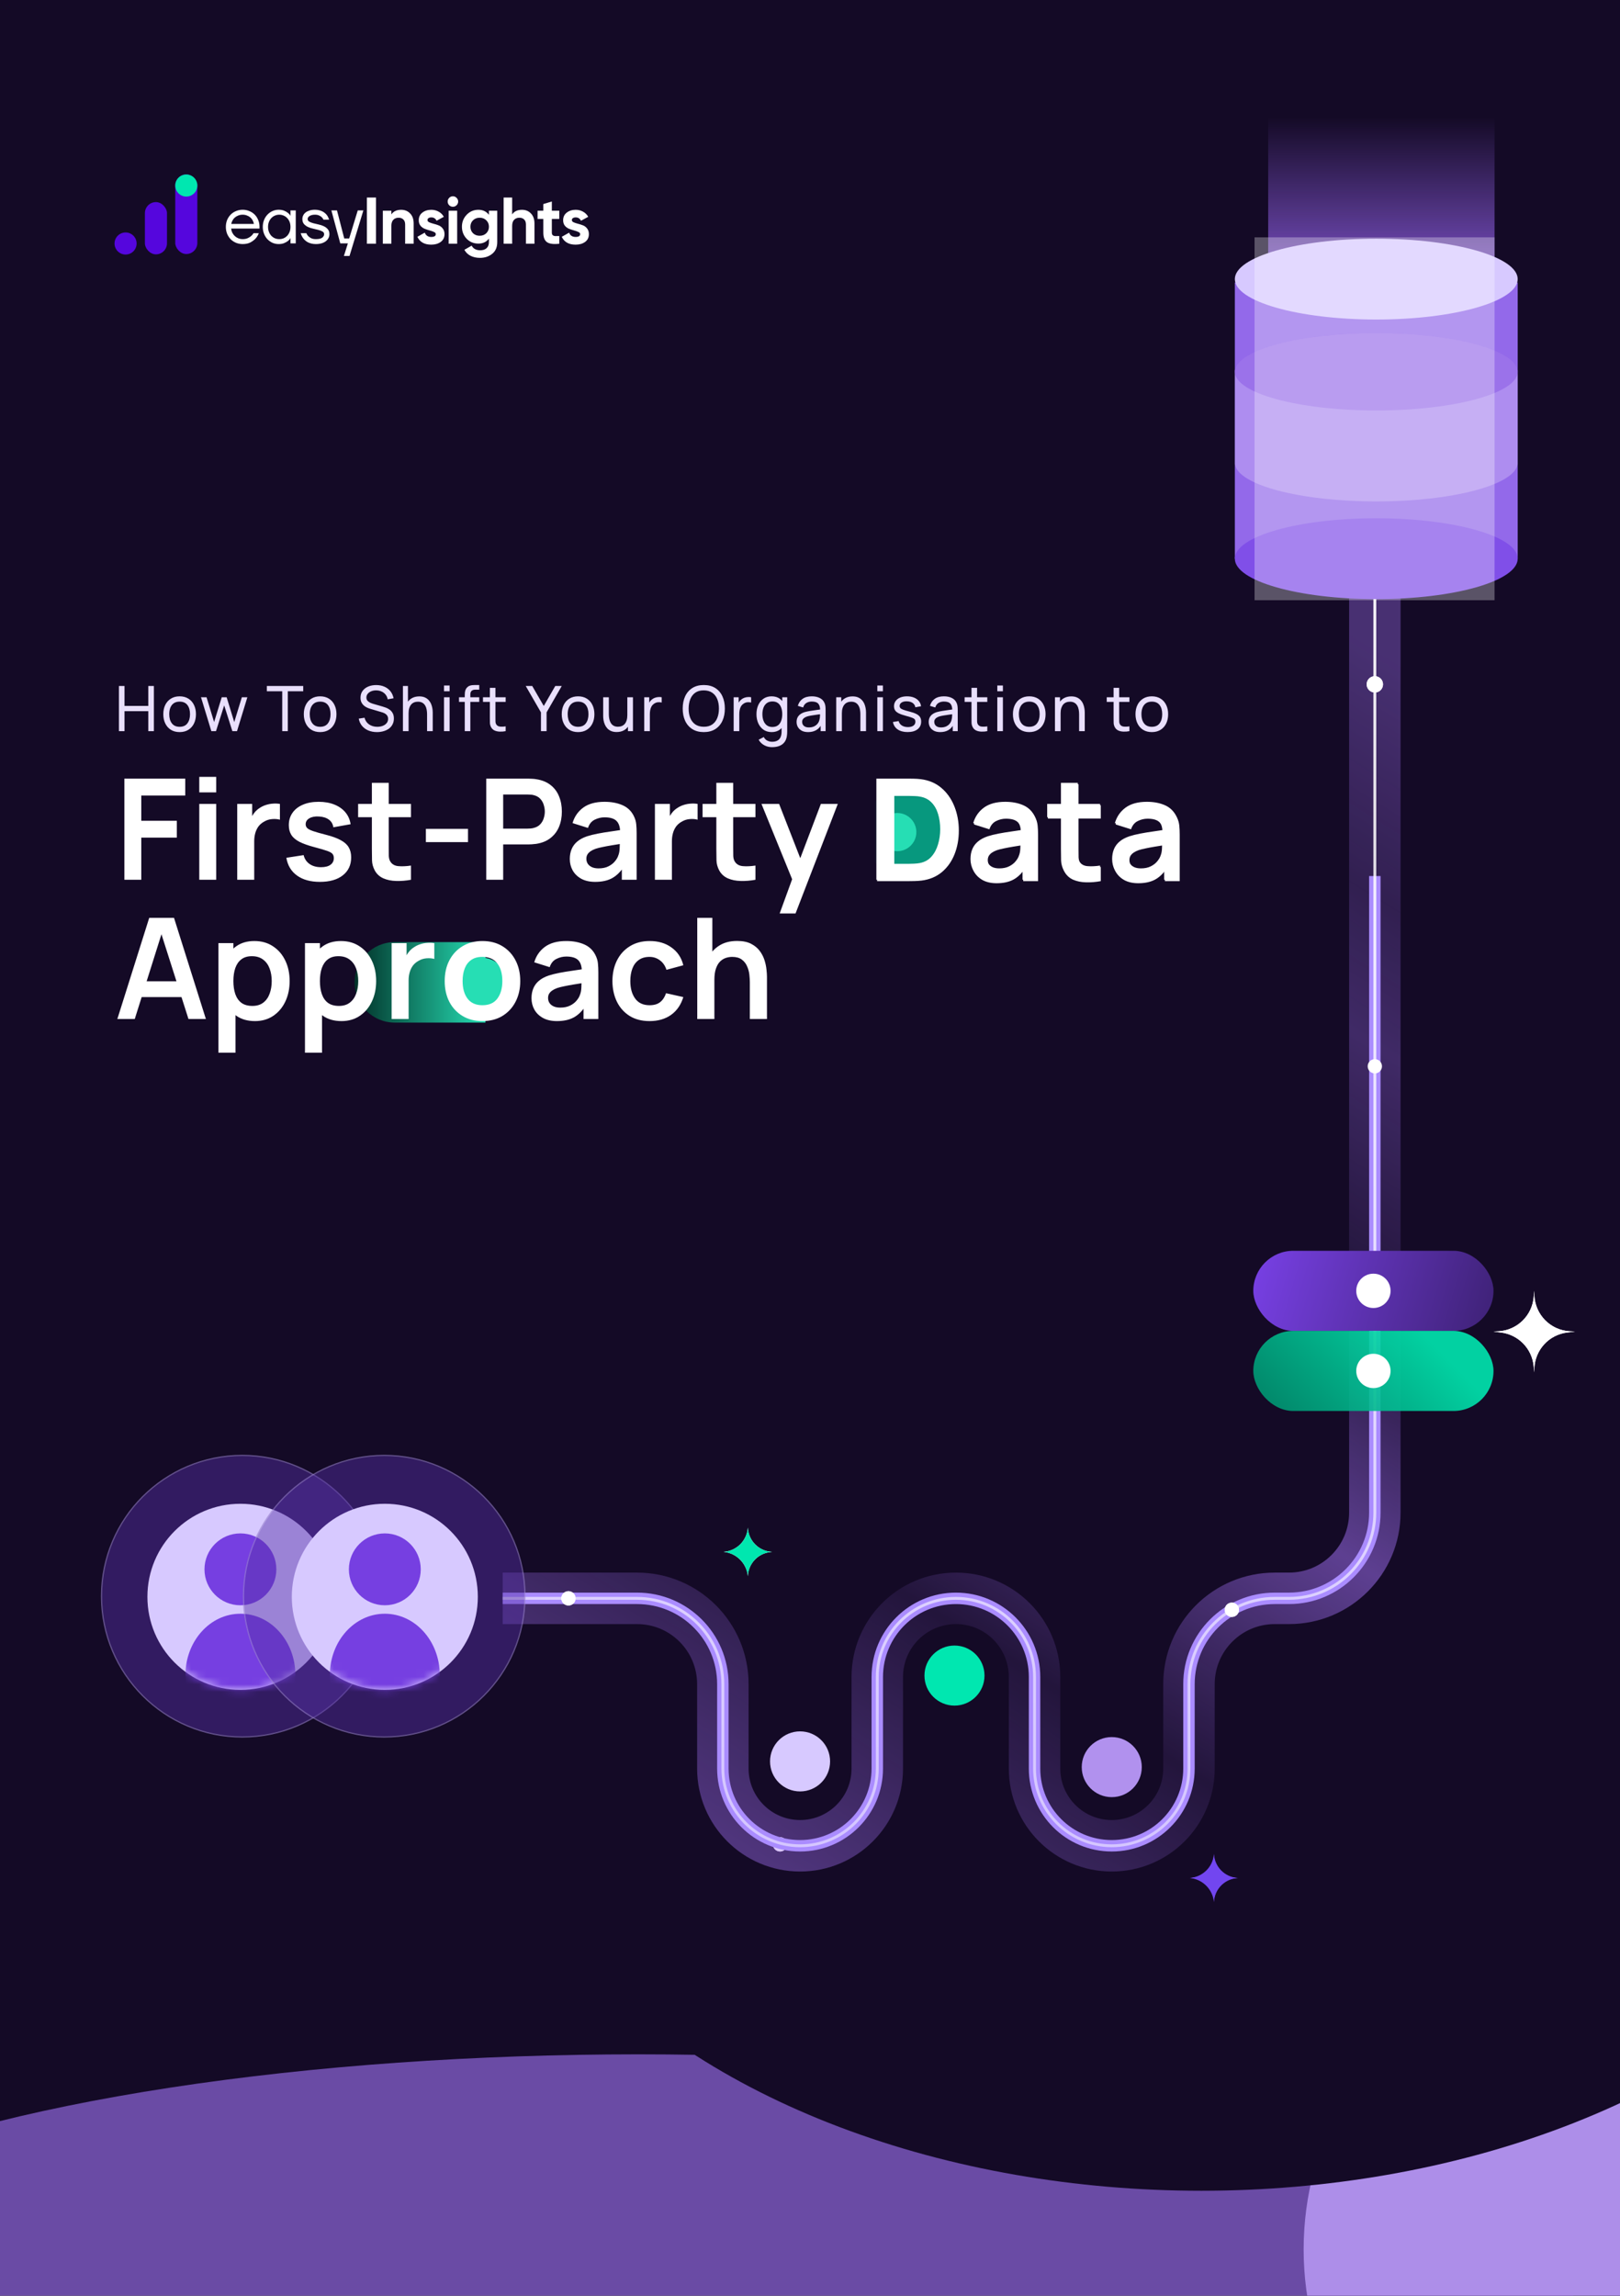 <svg width="216" height="306" viewBox="0 0 216 306" fill="none" xmlns="http://www.w3.org/2000/svg">
<g clip-path="url(#clip0_60_1125)">
<rect width="216" height="306" fill="#140A26"/>
<path fill-rule="evenodd" clip-rule="evenodd" d="M59.891 27.357C60.032 27.492 60.196 27.559 60.384 27.559C60.578 27.559 60.742 27.492 60.877 27.357C61.017 27.216 61.088 27.052 61.088 26.864C61.088 26.676 61.017 26.512 60.877 26.371C60.742 26.23 60.578 26.16 60.384 26.16C60.196 26.16 60.032 26.23 59.891 26.371C59.756 26.512 59.689 26.676 59.689 26.864C59.689 27.052 59.756 27.216 59.891 27.357ZM59.821 28.087V32.488H60.956V28.087H59.821ZM50.134 26.327H48.919V32.488H50.134V26.327ZM54.68 28.448C54.369 28.125 53.973 27.964 53.492 27.964C52.894 27.964 52.456 28.169 52.181 28.58V28.087H51.045V32.488H52.181V30.111C52.181 29.748 52.269 29.475 52.445 29.293C52.621 29.111 52.855 29.02 53.149 29.02C53.413 29.02 53.624 29.099 53.782 29.258C53.941 29.41 54.02 29.633 54.02 29.927V32.488H55.155V29.786C55.155 29.217 54.997 28.771 54.68 28.448ZM56.996 29.337C56.996 29.454 57.072 29.551 57.225 29.627C57.383 29.698 57.574 29.762 57.797 29.821C58.02 29.874 58.243 29.944 58.466 30.032C58.689 30.114 58.876 30.255 59.029 30.455C59.187 30.654 59.267 30.904 59.267 31.203C59.267 31.654 59.096 32.004 58.756 32.25C58.422 32.49 58.002 32.611 57.498 32.611C56.594 32.611 55.978 32.262 55.65 31.564L56.635 31.009C56.764 31.39 57.052 31.581 57.498 31.581C57.902 31.581 58.105 31.455 58.105 31.203C58.105 31.085 58.026 30.991 57.867 30.921C57.715 30.845 57.527 30.777 57.304 30.719C57.081 30.66 56.858 30.587 56.635 30.499C56.412 30.411 56.221 30.273 56.063 30.085C55.91 29.891 55.834 29.651 55.834 29.363C55.834 28.929 55.993 28.589 56.309 28.343C56.632 28.09 57.031 27.964 57.506 27.964C57.864 27.964 58.19 28.046 58.483 28.21C58.777 28.369 59.008 28.598 59.178 28.897L58.21 29.425C58.07 29.126 57.835 28.976 57.506 28.976C57.36 28.976 57.236 29.008 57.137 29.073C57.043 29.137 56.996 29.226 56.996 29.337ZM65.19 28.087H66.299V32.276C66.299 32.957 66.073 33.476 65.621 33.834C65.175 34.192 64.635 34.371 64.001 34.371C63.526 34.371 63.107 34.28 62.743 34.098C62.385 33.916 62.109 33.649 61.916 33.297L62.884 32.743C63.107 33.154 63.491 33.359 64.037 33.359C64.395 33.359 64.676 33.265 64.882 33.077C65.087 32.889 65.19 32.623 65.19 32.276V31.801C64.855 32.247 64.386 32.47 63.782 32.47C63.16 32.47 62.637 32.253 62.215 31.819C61.798 31.379 61.59 30.845 61.59 30.217C61.59 29.595 61.801 29.064 62.224 28.624C62.646 28.184 63.166 27.964 63.782 27.964C64.386 27.964 64.855 28.187 65.19 28.633V28.087ZM63.069 31.088C63.303 31.311 63.6 31.423 63.958 31.423C64.315 31.423 64.609 31.311 64.838 31.088C65.072 30.86 65.19 30.569 65.19 30.217C65.19 29.871 65.072 29.586 64.838 29.363C64.609 29.135 64.315 29.02 63.958 29.02C63.6 29.02 63.303 29.135 63.069 29.363C62.84 29.586 62.725 29.871 62.725 30.217C62.725 30.569 62.84 30.86 63.069 31.088ZM70.787 28.448C70.476 28.125 70.08 27.964 69.599 27.964C69 27.964 68.563 28.169 68.287 28.58V26.327H67.152V32.488H68.287V30.111C68.287 29.748 68.375 29.475 68.551 29.293C68.727 29.111 68.962 29.02 69.255 29.02C69.519 29.02 69.731 29.099 69.889 29.258C70.047 29.41 70.126 29.633 70.126 29.927V32.488H71.262V29.786C71.262 29.217 71.103 28.771 70.787 28.448ZM74.572 29.179H73.578V31.009C73.578 31.162 73.616 31.273 73.692 31.343C73.768 31.414 73.88 31.455 74.026 31.467C74.173 31.473 74.355 31.47 74.572 31.458V32.488C73.792 32.576 73.24 32.502 72.918 32.268C72.601 32.033 72.442 31.613 72.442 31.009V29.179H71.677V28.087H72.442V27.198L73.578 26.855V28.087H74.572V29.179ZM76.476 29.627C76.323 29.551 76.247 29.454 76.247 29.337C76.247 29.226 76.294 29.137 76.388 29.073C76.488 29.008 76.611 28.976 76.758 28.976C77.086 28.976 77.321 29.126 77.462 29.425L78.43 28.897C78.26 28.598 78.028 28.369 77.734 28.21C77.441 28.046 77.115 27.964 76.758 27.964C76.282 27.964 75.883 28.09 75.561 28.343C75.244 28.589 75.085 28.929 75.085 29.363C75.085 29.651 75.162 29.891 75.314 30.085C75.473 30.273 75.663 30.411 75.886 30.499C76.109 30.587 76.332 30.66 76.555 30.719C76.778 30.777 76.966 30.845 77.118 30.921C77.277 30.991 77.356 31.085 77.356 31.203C77.356 31.455 77.154 31.581 76.749 31.581C76.303 31.581 76.016 31.39 75.886 31.009L74.901 31.564C75.229 32.262 75.845 32.611 76.749 32.611C77.253 32.611 77.673 32.49 78.007 32.25C78.348 32.004 78.518 31.654 78.518 31.203C78.518 30.904 78.439 30.654 78.28 30.455C78.128 30.255 77.94 30.114 77.717 30.032C77.494 29.944 77.271 29.874 77.048 29.821C76.825 29.762 76.634 29.698 76.476 29.627ZM30.28 29.33C30.169 29.611 30.113 29.916 30.113 30.244C30.113 30.573 30.169 30.877 30.28 31.159C30.398 31.44 30.556 31.683 30.755 31.889C30.955 32.088 31.192 32.246 31.468 32.364C31.743 32.475 32.039 32.531 32.356 32.531C32.772 32.531 33.118 32.457 33.394 32.311C33.669 32.158 33.892 31.991 34.062 31.81C34.255 31.599 34.405 31.355 34.51 31.08H33.807C33.719 31.232 33.608 31.364 33.473 31.475C33.355 31.575 33.206 31.666 33.024 31.748C32.842 31.83 32.62 31.871 32.356 31.871C32.156 31.871 31.966 31.836 31.784 31.766C31.608 31.695 31.453 31.599 31.318 31.475C31.183 31.352 31.072 31.206 30.984 31.036C30.896 30.86 30.84 30.669 30.817 30.464H34.598V30.2C34.598 29.884 34.54 29.588 34.422 29.312C34.311 29.037 34.156 28.799 33.956 28.6C33.757 28.4 33.52 28.245 33.244 28.134C32.968 28.016 32.672 27.958 32.356 27.958C32.039 27.958 31.743 28.016 31.468 28.134C31.192 28.245 30.955 28.403 30.755 28.608C30.556 28.808 30.398 29.048 30.28 29.33ZM33.693 29.382C33.775 29.529 33.827 29.684 33.851 29.849H30.834C30.864 29.684 30.919 29.529 31.002 29.382C31.084 29.23 31.189 29.098 31.318 28.987C31.453 28.875 31.605 28.787 31.775 28.723C31.951 28.652 32.145 28.617 32.356 28.617C32.567 28.617 32.757 28.652 32.927 28.723C33.103 28.787 33.256 28.875 33.385 28.987C33.514 29.098 33.616 29.23 33.693 29.382ZM35.204 29.33C35.092 29.611 35.037 29.916 35.037 30.244C35.037 30.573 35.092 30.877 35.204 31.159C35.315 31.44 35.468 31.683 35.661 31.889C35.855 32.088 36.077 32.246 36.329 32.364C36.587 32.475 36.86 32.531 37.147 32.531C37.434 32.531 37.678 32.49 37.877 32.408C38.076 32.325 38.238 32.237 38.361 32.144C38.49 32.044 38.584 31.95 38.642 31.862L38.721 31.739H38.73V32.443H39.434V28.046H38.73V28.758H38.721L38.642 28.626C38.584 28.544 38.49 28.453 38.361 28.354C38.238 28.254 38.076 28.163 37.877 28.081C37.678 27.999 37.434 27.958 37.147 27.958C36.86 27.958 36.587 28.016 36.329 28.134C36.077 28.245 35.855 28.403 35.661 28.608C35.468 28.808 35.315 29.048 35.204 29.33ZM35.855 30.904C35.778 30.704 35.74 30.485 35.74 30.244C35.74 30.004 35.778 29.784 35.855 29.585C35.931 29.385 36.036 29.215 36.171 29.075C36.306 28.928 36.464 28.817 36.646 28.74C36.828 28.658 37.024 28.617 37.235 28.617C37.446 28.617 37.643 28.658 37.824 28.74C38.006 28.817 38.164 28.928 38.299 29.075C38.434 29.215 38.54 29.385 38.616 29.585C38.692 29.784 38.73 30.004 38.73 30.244C38.73 30.485 38.692 30.704 38.616 30.904C38.54 31.103 38.434 31.276 38.299 31.423C38.164 31.563 38.006 31.675 37.824 31.757C37.643 31.833 37.446 31.871 37.235 31.871C37.024 31.871 36.828 31.833 36.646 31.757C36.464 31.675 36.306 31.563 36.171 31.423C36.036 31.276 35.931 31.103 35.855 30.904ZM40.844 31.08C40.902 31.232 40.987 31.364 41.099 31.475C41.199 31.575 41.328 31.666 41.486 31.748C41.65 31.83 41.861 31.871 42.119 31.871C42.518 31.871 42.799 31.807 42.963 31.678C43.133 31.543 43.218 31.387 43.218 31.212C43.218 31.059 43.145 30.942 42.998 30.86C42.858 30.778 42.679 30.707 42.462 30.649C42.251 30.59 42.019 30.534 41.767 30.482C41.515 30.429 41.281 30.353 41.064 30.253C40.853 30.153 40.674 30.021 40.527 29.857C40.386 29.693 40.316 29.47 40.316 29.189C40.316 29.025 40.351 28.869 40.422 28.723C40.492 28.57 40.598 28.439 40.738 28.327C40.879 28.216 41.052 28.128 41.257 28.063C41.468 27.993 41.712 27.958 41.987 27.958C42.192 27.958 42.374 27.978 42.532 28.019C42.696 28.055 42.84 28.104 42.963 28.169C43.092 28.227 43.204 28.298 43.297 28.38C43.391 28.456 43.473 28.535 43.544 28.617C43.696 28.811 43.807 29.031 43.878 29.277H43.13C43.078 29.16 43.001 29.051 42.902 28.951C42.819 28.869 42.702 28.793 42.55 28.723C42.403 28.652 42.216 28.617 41.987 28.617C41.823 28.617 41.679 28.635 41.556 28.67C41.433 28.705 41.33 28.752 41.248 28.811C41.172 28.863 41.114 28.925 41.072 28.995C41.037 29.06 41.02 29.124 41.02 29.189C41.02 29.341 41.09 29.459 41.231 29.541C41.377 29.623 41.556 29.693 41.767 29.752C41.984 29.81 42.219 29.866 42.471 29.919C42.723 29.972 42.954 30.048 43.165 30.148C43.382 30.247 43.561 30.382 43.702 30.552C43.849 30.716 43.922 30.936 43.922 31.212C43.922 31.387 43.884 31.555 43.807 31.713C43.731 31.871 43.617 32.012 43.464 32.135C43.312 32.258 43.124 32.355 42.902 32.425C42.679 32.495 42.418 32.531 42.119 32.531C41.902 32.531 41.709 32.51 41.538 32.469C41.368 32.428 41.216 32.375 41.081 32.311C40.946 32.24 40.826 32.161 40.721 32.073C40.621 31.985 40.536 31.898 40.466 31.81C40.296 31.599 40.172 31.355 40.096 31.08H40.844ZM45.898 31.783L44.931 28.046H44.184L45.371 32.443H46.382L45.854 34.114H46.602L48.449 28.046H47.701L46.558 31.783H45.898Z" fill="white"/>
<circle cx="16.744" cy="32.456" r="1.472" fill="#5506DD"/>
<rect x="23.367" y="23.257" width="2.944" height="10.601" rx="1.472" fill="#5506DD"/>
<circle cx="24.839" cy="24.729" r="1.472" fill="#00E7B0"/>
<rect x="19.32" y="26.936" width="2.944" height="6.967" rx="1.472" fill="#5506DD"/>
<g filter="url(#filter0_f_60_1125)">
<ellipse cx="85.091" cy="306.909" rx="124.727" ry="33.091" fill="#835FCA" fill-opacity="0.77"/>
</g>
<g filter="url(#filter1_f_60_1125)">
<ellipse cx="213.455" cy="299.818" rx="39.636" ry="40.182" fill="#AD8EE9"/>
</g>
<g filter="url(#filter2_f_60_1125)">
<ellipse cx="160.182" cy="228.546" rx="96.545" ry="63.455" fill="#140A26"/>
</g>
<g filter="url(#filter3_f_60_1125)">
<circle cx="104.007" cy="245.829" r="0.953" fill="white"/>
</g>
<circle cx="104.007" cy="245.829" r="0.953" fill="white"/>
<g filter="url(#filter4_f_60_1125)">
<path d="M158.812 250.307V250.307C160.421 250.206 161.715 248.943 161.855 247.336L161.862 247.257V247.257C161.919 248.887 163.206 250.206 164.834 250.302L164.912 250.307L164.645 250.339C163.101 250.522 161.92 251.803 161.862 253.357V253.357V253.357C161.716 251.78 160.493 250.517 158.921 250.321L158.812 250.307Z" fill="#A16AFF"/>
</g>
<path d="M158.626 250.307V250.307C160.334 250.2 161.707 248.86 161.855 247.155L161.862 247.071V247.071C161.923 248.8 163.289 250.199 165.016 250.302L165.099 250.307L164.816 250.34C163.177 250.535 161.924 251.894 161.862 253.543V253.543V253.543C161.708 251.87 160.41 250.53 158.743 250.321L158.626 250.307Z" fill="#7246F0"/>
<path d="M67.023 213.04H84.943C91.26 213.04 96.381 218.161 96.381 224.478V235.726C96.381 241.411 100.99 246.02 106.676 246.02V246.02C112.361 246.02 116.97 241.411 116.97 235.726V223.525C116.97 217.734 121.664 213.04 127.455 213.04V213.04C133.246 213.04 137.94 217.734 137.94 223.525V235.726C137.94 241.411 142.549 246.02 148.234 246.02V246.02C153.92 246.02 158.529 241.411 158.529 235.726V224.478C158.529 218.161 163.65 213.04 169.967 213.04H171.873C178.19 213.04 183.311 207.919 183.311 201.602L183.311 79.455" stroke="url(#paint0_linear_60_1125)" stroke-width="6.863"/>
<g filter="url(#filter5_f_60_1125)">
<path d="M67.023 213.04H84.943C91.26 213.04 96.381 218.161 96.381 224.478V235.726C96.381 241.411 100.99 246.02 106.676 246.02V246.02C112.361 246.02 116.97 241.411 116.97 235.726V223.525C116.97 217.734 121.664 213.04 127.455 213.04V213.04C133.246 213.04 137.94 217.734 137.94 223.525V235.726C137.94 241.411 142.549 246.02 148.234 246.02V246.02C153.92 246.02 158.529 241.411 158.529 235.726V224.478C158.529 218.161 163.65 213.04 169.967 213.04H171.873C178.19 213.04 183.311 207.919 183.311 201.602V116.769" stroke="#AA8CFF" stroke-width="1.525"/>
</g>
<path d="M67.023 213.04H84.943C91.26 213.04 96.381 218.161 96.381 224.478V235.726C96.381 241.411 100.99 246.02 106.676 246.02V246.02C112.361 246.02 116.97 241.411 116.97 235.726V223.525C116.97 217.734 121.664 213.04 127.455 213.04V213.04C133.246 213.04 137.94 217.734 137.94 223.525V235.726C137.94 241.411 142.549 246.02 148.234 246.02V246.02C153.92 246.02 158.529 241.411 158.529 235.726V224.478C158.529 218.161 163.65 213.04 169.967 213.04H171.873C178.19 213.04 183.311 207.928 183.311 201.611C183.311 168.835 183.311 100.184 183.311 79.091" stroke="url(#paint1_linear_60_1125)" stroke-width="0.381"/>
<circle cx="32.3" cy="212.754" r="18.846" fill="#5630A5" fill-opacity="0.46"/>
<circle cx="32.3" cy="212.754" r="18.764" stroke="#ECE7FF" stroke-opacity="0.26" stroke-width="0.163"/>
<circle cx="32.055" cy="212.836" r="12.401" fill="#D7C9FF"/>
<mask id="mask0_60_1125" style="mask-type:alpha" maskUnits="userSpaceOnUse" x="19" y="200" width="26" height="26">
<circle cx="32.055" cy="212.836" r="12.401" fill="#755AC4"/>
</mask>
<g mask="url(#mask0_60_1125)">
<circle cx="32.055" cy="209.174" r="4.791" fill="#763FE1"/>
<ellipse cx="32.055" cy="223.263" rx="7.328" ry="8.173" fill="#763FE1"/>
</g>
<g filter="url(#filter6_b_60_1125)">
<circle cx="51.228" cy="212.754" r="18.846" fill="#5630A5" fill-opacity="0.46"/>
<circle cx="51.228" cy="212.754" r="18.764" stroke="#ECE7FF" stroke-opacity="0.26" stroke-width="0.163"/>
</g>
<circle cx="51.309" cy="212.836" r="12.401" fill="#D7C9FF"/>
<mask id="mask1_60_1125" style="mask-type:alpha" maskUnits="userSpaceOnUse" x="38" y="200" width="26" height="26">
<circle cx="51.309" cy="212.836" r="12.401" fill="#755AC4"/>
</mask>
<g mask="url(#mask1_60_1125)">
<circle cx="51.309" cy="209.174" r="4.791" fill="#763FE1"/>
<ellipse cx="51.309" cy="223.263" rx="7.328" ry="8.173" fill="#763FE1"/>
</g>
<circle cx="106.675" cy="234.773" r="4.003" fill="#D7C9FF"/>
<circle cx="127.264" cy="223.334" r="4.003" fill="#00E7B0"/>
<circle cx="148.234" cy="235.535" r="4.003" fill="#B191EE"/>
<circle cx="183.311" cy="142.123" r="0.953" fill="white"/>
<g filter="url(#filter7_f_60_1125)">
<circle cx="183.312" cy="91.214" r="1.091" fill="white"/>
</g>
<circle cx="183.312" cy="91.214" r="1.091" fill="white"/>
<g filter="url(#filter8_b_60_1125)">
<rect x="167.107" y="166.715" width="32.027" height="10.676" rx="5.338" fill="url(#paint2_linear_60_1125)"/>
</g>
<g filter="url(#filter9_b_60_1125)">
<rect x="167.107" y="177.391" width="32.027" height="10.676" rx="5.338" fill="url(#paint3_linear_60_1125)" fill-opacity="0.9"/>
</g>
<circle cx="183.121" cy="172.053" r="2.288" fill="white"/>
<circle cx="183.121" cy="182.729" r="2.288" fill="white"/>
<g filter="url(#filter10_f_60_1125)">
<circle cx="164.247" cy="214.565" r="0.953" fill="white"/>
</g>
<circle cx="164.247" cy="214.565" r="0.953" fill="white"/>
<g filter="url(#filter11_f_60_1125)">
<circle cx="75.792" cy="213.04" r="0.953" fill="white"/>
</g>
<circle cx="75.792" cy="213.04" r="0.953" fill="white"/>
<g filter="url(#filter12_f_60_1125)">
<path d="M96.47 206.842V206.842C98.183 206.735 99.559 205.391 99.708 203.681L99.715 203.597V203.597C99.776 205.331 101.145 206.734 102.877 206.837L102.96 206.842L102.677 206.876C101.033 207.071 99.777 208.433 99.715 210.087V210.087V210.087C99.56 208.409 98.259 207.066 96.587 206.857L96.47 206.842Z" fill="white"/>
</g>
<path d="M96.47 206.842V206.842C98.183 206.735 99.559 205.391 99.708 203.681L99.715 203.597V203.597C99.776 205.331 101.145 206.734 102.877 206.837L102.96 206.842L102.677 206.876C101.033 207.071 99.777 208.433 99.715 210.087V210.087V210.087C99.56 208.409 98.259 207.066 96.587 206.857L96.47 206.842Z" fill="#00E7AF"/>
<g filter="url(#filter13_f_60_1125)">
<path d="M199.134 177.484L199.835 177.44C202.298 177.286 204.278 175.354 204.492 172.895L204.565 172.053L204.585 172.638C204.675 175.208 206.706 177.289 209.273 177.441L209.996 177.484L208.98 177.605C206.541 177.894 204.676 179.916 204.585 182.371L204.565 182.915L204.489 182.099C204.274 179.768 202.466 177.901 200.142 177.61L199.134 177.484Z" fill="white"/>
</g>
<path d="M199.134 177.484L199.835 177.44C202.298 177.286 204.278 175.354 204.492 172.895L204.565 172.053L204.585 172.638C204.675 175.208 206.706 177.289 209.273 177.441L209.996 177.484L208.98 177.605C206.541 177.894 204.676 179.916 204.585 182.371L204.565 182.915L204.489 182.099C204.274 179.768 202.466 177.901 200.142 177.61L199.134 177.484Z" fill="white"/>
<mask id="mask2_60_1125" style="mask-type:alpha" maskUnits="userSpaceOnUse" x="117" y="105" width="10" height="12">
<rect x="117.818" y="105.091" width="8.364" height="10.909" fill="#00E7AF"/>
</mask>
<g mask="url(#mask2_60_1125)">
<ellipse cx="121.091" cy="110.909" rx="6.182" ry="5.818" fill="#00E7AF" fill-opacity="0.64"/>
<circle cx="119.636" cy="110.909" r="2.545" fill="#35FFCE" fill-opacity="0.68"/>
</g>
<path d="M151.771 117.724C151.04 117.724 150.423 117.587 149.917 117.313C149.412 117.032 149.028 116.66 148.766 116.199C148.51 115.737 148.382 115.228 148.382 114.673C148.382 114.186 148.463 113.749 148.625 113.362C148.787 112.969 149.037 112.632 149.374 112.351C149.711 112.064 150.148 111.83 150.685 111.649C151.09 111.518 151.565 111.399 152.108 111.293C152.657 111.187 153.25 111.091 153.886 111.003C154.529 110.91 155.2 110.81 155.899 110.704L155.094 111.162C155.1 110.463 154.944 109.948 154.626 109.618C154.307 109.287 153.771 109.122 153.016 109.122C152.56 109.122 152.12 109.228 151.696 109.44C151.271 109.652 150.975 110.017 150.806 110.535L148.747 109.889C148.997 109.034 149.471 108.348 150.17 107.83C150.875 107.312 151.824 107.053 153.016 107.053C153.914 107.053 154.704 107.199 155.384 107.493C156.071 107.786 156.579 108.267 156.91 108.934C157.091 109.29 157.2 109.655 157.238 110.03C157.275 110.398 157.294 110.8 157.294 111.237V117.444H155.318V115.253L155.646 115.609C155.191 116.339 154.657 116.876 154.045 117.219C153.44 117.556 152.682 117.724 151.771 117.724ZM152.22 115.927C152.732 115.927 153.169 115.837 153.531 115.656C153.892 115.475 154.18 115.253 154.392 114.991C154.61 114.729 154.757 114.482 154.832 114.251C154.95 113.964 155.016 113.637 155.028 113.269C155.047 112.894 155.056 112.591 155.056 112.361L155.749 112.566C155.069 112.673 154.485 112.766 153.999 112.847C153.512 112.928 153.094 113.006 152.744 113.081C152.395 113.15 152.086 113.228 151.817 113.315C151.555 113.409 151.334 113.518 151.153 113.643C150.972 113.768 150.831 113.911 150.731 114.074C150.638 114.236 150.591 114.426 150.591 114.645C150.591 114.894 150.653 115.116 150.778 115.309C150.903 115.497 151.084 115.646 151.321 115.759C151.565 115.871 151.864 115.927 152.22 115.927Z" fill="white"/>
<path d="M146.77 117.444C146.102 117.569 145.447 117.622 144.804 117.603C144.167 117.591 143.596 117.475 143.091 117.257C142.585 117.032 142.201 116.68 141.939 116.199C141.708 115.762 141.587 115.316 141.574 114.86C141.562 114.405 141.555 113.89 141.555 113.316V104.526H143.802V113.185C143.802 113.59 143.805 113.946 143.812 114.252C143.824 114.558 143.89 114.807 144.008 115.001C144.233 115.375 144.592 115.584 145.085 115.628C145.578 115.672 146.139 115.647 146.77 115.553V117.444ZM139.721 109.103V107.334H146.77V109.103H139.721Z" fill="white"/>
<path d="M132.884 117.724C132.154 117.724 131.536 117.587 131.03 117.313C130.525 117.032 130.141 116.66 129.879 116.199C129.623 115.737 129.495 115.228 129.495 114.673C129.495 114.186 129.576 113.749 129.739 113.362C129.901 112.969 130.15 112.632 130.487 112.351C130.824 112.064 131.261 111.83 131.798 111.649C132.204 111.518 132.678 111.399 133.221 111.293C133.77 111.187 134.363 111.091 135 111.003C135.642 110.91 136.313 110.81 137.012 110.704L136.207 111.162C136.213 110.463 136.057 109.948 135.739 109.618C135.421 109.287 134.884 109.122 134.129 109.122C133.673 109.122 133.233 109.228 132.809 109.44C132.385 109.652 132.088 110.017 131.92 110.535L129.86 109.889C130.11 109.034 130.584 108.348 131.283 107.83C131.988 107.312 132.937 107.053 134.129 107.053C135.028 107.053 135.817 107.199 136.497 107.493C137.184 107.786 137.692 108.267 138.023 108.934C138.204 109.29 138.313 109.655 138.351 110.03C138.388 110.398 138.407 110.8 138.407 111.237V117.444H136.432V115.253L136.759 115.609C136.304 116.339 135.77 116.876 135.159 117.219C134.553 117.556 133.795 117.724 132.884 117.724ZM133.333 115.927C133.845 115.927 134.282 115.837 134.644 115.656C135.006 115.475 135.293 115.253 135.505 114.991C135.723 114.729 135.87 114.482 135.945 114.251C136.064 113.964 136.129 113.637 136.142 113.269C136.16 112.894 136.17 112.591 136.17 112.361L136.862 112.566C136.182 112.673 135.599 112.766 135.112 112.847C134.625 112.928 134.207 113.006 133.857 113.081C133.508 113.15 133.199 113.228 132.931 113.315C132.669 113.409 132.447 113.518 132.266 113.643C132.085 113.768 131.945 113.911 131.845 114.074C131.751 114.236 131.704 114.426 131.704 114.645C131.704 114.894 131.767 115.116 131.892 115.309C132.016 115.497 132.197 115.646 132.435 115.759C132.678 115.871 132.977 115.927 133.333 115.927Z" fill="white"/>
<path d="M116.947 117.444V103.964H121.244C121.356 103.964 121.578 103.967 121.909 103.973C122.246 103.979 122.57 104.001 122.882 104.039C123.949 104.176 124.851 104.557 125.588 105.181C126.33 105.798 126.892 106.588 127.273 107.549C127.653 108.51 127.844 109.562 127.844 110.704C127.844 111.846 127.653 112.897 127.273 113.858C126.892 114.82 126.33 115.612 125.588 116.236C124.851 116.854 123.949 117.232 122.882 117.369C122.576 117.406 122.255 117.428 121.918 117.434C121.581 117.441 121.356 117.444 121.244 117.444H116.947ZM119.241 115.319H121.244C121.431 115.319 121.668 115.313 121.956 115.3C122.249 115.288 122.508 115.26 122.732 115.216C123.369 115.097 123.887 114.813 124.286 114.364C124.686 113.915 124.979 113.369 125.166 112.726C125.36 112.083 125.457 111.409 125.457 110.704C125.457 109.974 125.36 109.287 125.166 108.644C124.973 108.001 124.673 107.462 124.268 107.025C123.868 106.588 123.357 106.31 122.732 106.192C122.508 106.142 122.249 106.114 121.956 106.107C121.668 106.095 121.431 106.089 121.244 106.089H119.241V115.319Z" fill="white"/>
<path d="M16.583 117.262V103.782H24.699V106.038H18.839V109.399H23.576V111.645H18.839V117.262H16.583ZM26.57 105.617V103.548H28.826V105.617H26.57ZM26.57 117.262V107.152H28.826V117.262H26.57ZM31.63 117.262V107.152H33.624V109.614L33.381 109.296C33.506 108.959 33.671 108.653 33.877 108.378C34.089 108.097 34.342 107.866 34.635 107.685C34.885 107.517 35.16 107.386 35.459 107.292C35.765 107.192 36.077 107.133 36.395 107.114C36.714 107.089 37.023 107.102 37.322 107.152V109.258C37.023 109.171 36.676 109.143 36.283 109.174C35.896 109.205 35.547 109.314 35.234 109.502C34.922 109.67 34.667 109.885 34.467 110.147C34.273 110.41 34.13 110.709 34.036 111.046C33.943 111.377 33.896 111.736 33.896 112.123V117.262H31.63ZM42.646 117.543C41.398 117.543 40.384 117.262 39.604 116.7C38.824 116.139 38.35 115.349 38.181 114.332L40.484 113.976C40.602 114.475 40.865 114.869 41.27 115.156C41.676 115.443 42.188 115.586 42.806 115.586C43.349 115.586 43.767 115.48 44.06 115.268C44.359 115.05 44.509 114.753 44.509 114.379C44.509 114.148 44.453 113.964 44.341 113.826C44.235 113.683 43.998 113.546 43.629 113.415C43.261 113.283 42.696 113.118 41.935 112.918C41.086 112.694 40.412 112.453 39.913 112.198C39.414 111.935 39.055 111.627 38.836 111.271C38.618 110.915 38.509 110.484 38.509 109.979C38.509 109.349 38.674 108.799 39.005 108.331C39.336 107.863 39.797 107.504 40.39 107.255C40.983 106.999 41.682 106.871 42.487 106.871C43.274 106.871 43.969 106.993 44.575 107.236C45.186 107.48 45.679 107.826 46.054 108.275C46.428 108.725 46.659 109.252 46.747 109.857L44.444 110.269C44.388 109.839 44.191 109.498 43.854 109.249C43.523 108.999 43.08 108.859 42.525 108.828C41.994 108.796 41.567 108.877 41.242 109.071C40.918 109.258 40.755 109.523 40.755 109.867C40.755 110.06 40.821 110.225 40.952 110.363C41.083 110.5 41.345 110.637 41.738 110.775C42.138 110.912 42.731 111.08 43.517 111.28C44.322 111.486 44.965 111.723 45.445 111.992C45.932 112.254 46.282 112.569 46.494 112.937C46.712 113.305 46.822 113.752 46.822 114.276C46.822 115.293 46.45 116.092 45.708 116.672C44.971 117.253 43.951 117.543 42.646 117.543ZM54.797 117.262C54.13 117.387 53.474 117.44 52.832 117.421C52.195 117.409 51.624 117.293 51.119 117.075C50.613 116.85 50.229 116.497 49.967 116.017C49.736 115.58 49.614 115.134 49.602 114.678C49.59 114.223 49.583 113.708 49.583 113.134V104.344H51.83V113.003C51.83 113.408 51.833 113.764 51.839 114.07C51.852 114.376 51.917 114.625 52.036 114.819C52.261 115.193 52.62 115.402 53.112 115.446C53.605 115.49 54.167 115.465 54.797 115.371V117.262ZM47.748 108.921V107.152H54.797V108.921H47.748ZM56.784 112.244V110.475H62.401V112.244H56.784ZM64.834 117.262V103.782H70.403C70.534 103.782 70.703 103.788 70.909 103.801C71.115 103.807 71.305 103.826 71.48 103.857C72.26 103.975 72.903 104.234 73.408 104.634C73.92 105.033 74.298 105.539 74.541 106.15C74.791 106.756 74.915 107.43 74.915 108.172C74.915 108.909 74.791 109.583 74.541 110.194C74.291 110.8 73.911 111.302 73.399 111.701C72.894 112.101 72.254 112.36 71.48 112.478C71.305 112.503 71.112 112.522 70.9 112.535C70.694 112.547 70.528 112.553 70.403 112.553H67.09V117.262H64.834ZM67.09 110.447H70.31C70.435 110.447 70.575 110.441 70.731 110.428C70.887 110.416 71.031 110.391 71.162 110.353C71.536 110.26 71.829 110.094 72.042 109.857C72.26 109.62 72.413 109.352 72.5 109.052C72.594 108.753 72.641 108.459 72.641 108.172C72.641 107.885 72.594 107.592 72.5 107.292C72.413 106.986 72.26 106.715 72.042 106.478C71.829 106.241 71.536 106.075 71.162 105.982C71.031 105.944 70.887 105.922 70.731 105.916C70.575 105.904 70.435 105.897 70.31 105.897H67.09V110.447ZM79.362 117.543C78.632 117.543 78.014 117.406 77.508 117.131C77.003 116.85 76.619 116.479 76.357 116.017C76.101 115.555 75.973 115.046 75.973 114.491C75.973 114.004 76.054 113.567 76.217 113.18C76.379 112.787 76.629 112.45 76.966 112.169C77.303 111.882 77.739 111.648 78.276 111.467C78.682 111.336 79.156 111.218 79.699 111.112C80.248 111.006 80.841 110.909 81.478 110.821C82.121 110.728 82.791 110.628 83.49 110.522L82.685 110.981C82.692 110.282 82.535 109.767 82.217 109.436C81.899 109.105 81.362 108.94 80.607 108.94C80.151 108.94 79.712 109.046 79.287 109.258C78.863 109.47 78.566 109.835 78.398 110.353L76.338 109.707C76.588 108.852 77.062 108.166 77.761 107.648C78.466 107.13 79.415 106.871 80.607 106.871C81.506 106.871 82.295 107.018 82.975 107.311C83.662 107.604 84.171 108.085 84.501 108.753C84.682 109.108 84.791 109.473 84.829 109.848C84.866 110.216 84.885 110.619 84.885 111.055V117.262H82.91V115.071L83.238 115.427C82.782 116.157 82.248 116.694 81.637 117.037C81.031 117.374 80.273 117.543 79.362 117.543ZM79.811 115.745C80.323 115.745 80.76 115.655 81.122 115.474C81.484 115.293 81.771 115.071 81.983 114.809C82.202 114.547 82.348 114.301 82.423 114.07C82.542 113.783 82.607 113.455 82.62 113.087C82.638 112.712 82.648 112.41 82.648 112.179L83.341 112.385C82.66 112.491 82.077 112.584 81.59 112.666C81.103 112.747 80.685 112.825 80.336 112.9C79.986 112.968 79.677 113.046 79.409 113.134C79.147 113.227 78.925 113.337 78.744 113.461C78.563 113.586 78.423 113.73 78.323 113.892C78.229 114.054 78.183 114.245 78.183 114.463C78.183 114.713 78.245 114.934 78.37 115.128C78.495 115.315 78.676 115.465 78.913 115.577C79.156 115.689 79.456 115.745 79.811 115.745ZM87.322 117.262V107.152H89.316V109.614L89.073 109.296C89.198 108.959 89.363 108.653 89.569 108.378C89.781 108.097 90.034 107.866 90.327 107.685C90.577 107.517 90.852 107.386 91.151 107.292C91.457 107.192 91.769 107.133 92.087 107.114C92.405 107.089 92.714 107.102 93.014 107.152V109.258C92.714 109.171 92.368 109.143 91.975 109.174C91.588 109.205 91.238 109.314 90.926 109.502C90.614 109.67 90.358 109.885 90.159 110.147C89.965 110.41 89.822 110.709 89.728 111.046C89.635 111.377 89.588 111.736 89.588 112.123V117.262H87.322ZM100.726 117.262C100.058 117.387 99.403 117.44 98.76 117.421C98.124 117.409 97.552 117.293 97.047 117.075C96.541 116.85 96.158 116.497 95.895 116.017C95.665 115.58 95.543 115.134 95.531 114.678C95.518 114.223 95.512 113.708 95.512 113.134V104.344H97.758V113.003C97.758 113.408 97.761 113.764 97.768 114.07C97.78 114.376 97.846 114.625 97.964 114.819C98.189 115.193 98.548 115.402 99.041 115.446C99.534 115.49 100.096 115.465 100.726 115.371V117.262ZM93.677 108.921V107.152H100.726V108.921H93.677ZM103.955 121.755L105.902 116.41L105.94 117.983L101.53 107.152H103.88L107.007 115.165H106.408L109.45 107.152H111.706L106.071 121.755H103.955ZM116.85 117.262V103.782H121.147C121.259 103.782 121.481 103.785 121.812 103.791C122.149 103.797 122.473 103.819 122.785 103.857C123.852 103.994 124.754 104.375 125.491 104.999C126.233 105.617 126.795 106.406 127.176 107.367C127.556 108.328 127.747 109.38 127.747 110.522C127.747 111.664 127.556 112.716 127.176 113.677C126.795 114.638 126.233 115.43 125.491 116.054C124.754 116.672 123.852 117.05 122.785 117.187C122.48 117.225 122.158 117.246 121.821 117.253C121.484 117.259 121.259 117.262 121.147 117.262H116.85ZM119.144 115.137H121.147C121.334 115.137 121.571 115.131 121.859 115.118C122.152 115.106 122.411 115.078 122.636 115.034C123.272 114.915 123.79 114.631 124.189 114.182C124.589 113.733 124.882 113.187 125.069 112.544C125.263 111.901 125.36 111.227 125.36 110.522C125.36 109.792 125.263 109.105 125.069 108.462C124.876 107.82 124.576 107.28 124.171 106.843C123.771 106.406 123.26 106.128 122.636 106.01C122.411 105.96 122.152 105.932 121.859 105.926C121.571 105.913 121.334 105.907 121.147 105.907H119.144V115.137ZM132.787 117.543C132.057 117.543 131.439 117.406 130.933 117.131C130.428 116.85 130.044 116.479 129.782 116.017C129.526 115.555 129.398 115.046 129.398 114.491C129.398 114.004 129.479 113.567 129.641 113.18C129.804 112.787 130.053 112.45 130.39 112.169C130.727 111.882 131.164 111.648 131.701 111.467C132.106 111.336 132.581 111.218 133.124 111.112C133.673 111.006 134.266 110.909 134.902 110.821C135.545 110.728 136.216 110.628 136.915 110.522L136.11 110.981C136.116 110.282 135.96 109.767 135.642 109.436C135.324 109.105 134.787 108.94 134.032 108.94C133.576 108.94 133.136 109.046 132.712 109.258C132.287 109.47 131.991 109.835 131.823 110.353L129.763 109.707C130.013 108.852 130.487 108.166 131.186 107.648C131.891 107.13 132.84 106.871 134.032 106.871C134.93 106.871 135.72 107.018 136.4 107.311C137.087 107.604 137.595 108.085 137.926 108.753C138.107 109.108 138.216 109.473 138.254 109.848C138.291 110.216 138.31 110.619 138.31 111.055V117.262H136.335V115.071L136.662 115.427C136.207 116.157 135.673 116.694 135.062 117.037C134.456 117.374 133.698 117.543 132.787 117.543ZM133.236 115.745C133.748 115.745 134.185 115.655 134.547 115.474C134.909 115.293 135.196 115.071 135.408 114.809C135.626 114.547 135.773 114.301 135.848 114.07C135.966 113.783 136.032 113.455 136.044 113.087C136.063 112.712 136.073 112.41 136.073 112.179L136.765 112.385C136.085 112.491 135.501 112.584 135.015 112.666C134.528 112.747 134.11 112.825 133.76 112.9C133.411 112.968 133.102 113.046 132.834 113.134C132.571 113.227 132.35 113.337 132.169 113.461C131.988 113.586 131.847 113.73 131.748 113.892C131.654 114.054 131.607 114.245 131.607 114.463C131.607 114.713 131.67 114.934 131.794 115.128C131.919 115.315 132.1 115.465 132.337 115.577C132.581 115.689 132.88 115.745 133.236 115.745ZM146.673 117.262C146.005 117.387 145.35 117.44 144.707 117.421C144.07 117.409 143.499 117.293 142.994 117.075C142.488 116.85 142.104 116.497 141.842 116.017C141.611 115.58 141.49 115.134 141.477 114.678C141.465 114.223 141.458 113.708 141.458 113.134V104.344H143.705V113.003C143.705 113.408 143.708 113.764 143.714 114.07C143.727 114.376 143.792 114.625 143.911 114.819C144.136 115.193 144.495 115.402 144.988 115.446C145.481 115.49 146.042 115.465 146.673 115.371V117.262ZM139.624 108.921V107.152H146.673V108.921H139.624ZM151.674 117.543C150.944 117.543 150.326 117.406 149.82 117.131C149.315 116.85 148.931 116.479 148.669 116.017C148.413 115.555 148.285 115.046 148.285 114.491C148.285 114.004 148.366 113.567 148.528 113.18C148.691 112.787 148.94 112.45 149.277 112.169C149.614 111.882 150.051 111.648 150.588 111.467C150.993 111.336 151.468 111.218 152.011 111.112C152.56 111.006 153.153 110.909 153.789 110.821C154.432 110.728 155.103 110.628 155.802 110.522L154.997 110.981C155.003 110.282 154.847 109.767 154.529 109.436C154.211 109.105 153.674 108.94 152.919 108.94C152.463 108.94 152.023 109.046 151.599 109.258C151.174 109.47 150.878 109.835 150.709 110.353L148.65 109.707C148.9 108.852 149.374 108.166 150.073 107.648C150.778 107.13 151.727 106.871 152.919 106.871C153.817 106.871 154.607 107.018 155.287 107.311C155.974 107.604 156.482 108.085 156.813 108.753C156.994 109.108 157.103 109.473 157.141 109.848C157.178 110.216 157.197 110.619 157.197 111.055V117.262H155.222V115.071L155.549 115.427C155.094 116.157 154.56 116.694 153.948 117.037C153.343 117.374 152.585 117.543 151.674 117.543ZM152.123 115.745C152.635 115.745 153.072 115.655 153.434 115.474C153.796 115.293 154.083 115.071 154.295 114.809C154.513 114.547 154.66 114.301 154.735 114.07C154.853 113.783 154.919 113.455 154.931 113.087C154.95 112.712 154.959 112.41 154.959 112.179L155.652 112.385C154.972 112.491 154.388 112.584 153.902 112.666C153.415 112.747 152.997 112.825 152.647 112.9C152.298 112.968 151.989 113.046 151.721 113.134C151.458 113.227 151.237 113.337 151.056 113.461C150.875 113.586 150.734 113.73 150.635 113.892C150.541 114.054 150.494 114.245 150.494 114.463C150.494 114.713 150.557 114.934 150.681 115.128C150.806 115.315 150.987 115.465 151.224 115.577C151.468 115.689 151.767 115.745 152.123 115.745Z" fill="white"/>
<path d="M15.858 97.455V91.433H16.602V94.088H19.772V91.433H20.517V97.455H19.772V94.795H16.602V97.455H15.858ZM23.948 97.58C23.499 97.58 23.111 97.478 22.785 97.275C22.462 97.071 22.212 96.79 22.037 96.43C21.861 96.07 21.773 95.658 21.773 95.192C21.773 94.718 21.862 94.303 22.041 93.946C22.219 93.589 22.472 93.312 22.798 93.114C23.124 92.913 23.507 92.813 23.948 92.813C24.399 92.813 24.788 92.915 25.114 93.118C25.441 93.319 25.69 93.599 25.863 93.959C26.039 94.315 26.127 94.727 26.127 95.192C26.127 95.663 26.039 96.079 25.863 96.438C25.687 96.795 25.436 97.075 25.11 97.279C24.784 97.48 24.397 97.58 23.948 97.58ZM23.948 96.873C24.416 96.873 24.765 96.717 24.993 96.405C25.222 96.093 25.336 95.688 25.336 95.192C25.336 94.682 25.22 94.276 24.989 93.975C24.758 93.671 24.411 93.519 23.948 93.519C23.633 93.519 23.373 93.591 23.17 93.733C22.966 93.875 22.814 94.072 22.714 94.322C22.614 94.573 22.564 94.863 22.564 95.192C22.564 95.7 22.681 96.107 22.915 96.413C23.149 96.72 23.493 96.873 23.948 96.873ZM28.18 97.455L26.8 92.934L27.54 92.938L28.548 96.242L29.564 92.938H30.221L31.233 96.242L32.245 92.938H32.981L31.601 97.455H30.982L29.891 94.021L28.799 97.455H28.18ZM37.631 97.455V92.139H35.578V91.433H40.429V92.139H38.375V97.455H37.631ZM42.683 97.58C42.234 97.58 41.847 97.478 41.52 97.275C41.197 97.071 40.947 96.79 40.772 96.43C40.596 96.07 40.508 95.658 40.508 95.192C40.508 94.718 40.598 94.303 40.776 93.946C40.955 93.589 41.207 93.312 41.533 93.114C41.859 92.913 42.242 92.813 42.683 92.813C43.135 92.813 43.523 92.915 43.85 93.118C44.176 93.319 44.425 93.599 44.598 93.959C44.774 94.315 44.862 94.727 44.862 95.192C44.862 95.663 44.774 96.079 44.598 96.438C44.423 96.795 44.172 97.075 43.846 97.279C43.519 97.48 43.132 97.58 42.683 97.58ZM42.683 96.873C43.151 96.873 43.5 96.717 43.728 96.405C43.957 96.093 44.071 95.688 44.071 95.192C44.071 94.682 43.956 94.276 43.724 93.975C43.493 93.671 43.146 93.519 42.683 93.519C42.368 93.519 42.109 93.591 41.905 93.733C41.702 93.875 41.55 94.072 41.449 94.322C41.349 94.573 41.299 94.863 41.299 95.192C41.299 95.7 41.416 96.107 41.65 96.413C41.884 96.72 42.228 96.873 42.683 96.873ZM50.263 97.58C49.836 97.58 49.452 97.507 49.109 97.363C48.769 97.218 48.487 97.011 48.264 96.744C48.044 96.473 47.9 96.154 47.833 95.786L48.603 95.665C48.7 96.044 48.902 96.341 49.209 96.555C49.518 96.767 49.882 96.873 50.3 96.873C50.571 96.873 50.815 96.832 51.032 96.748C51.252 96.661 51.427 96.539 51.555 96.38C51.683 96.221 51.747 96.033 51.747 95.815C51.747 95.681 51.724 95.567 51.676 95.472C51.632 95.375 51.569 95.293 51.488 95.226C51.41 95.156 51.321 95.097 51.22 95.05C51.12 95.003 51.016 94.964 50.907 94.933L49.372 94.477C49.205 94.427 49.043 94.364 48.887 94.289C48.731 94.211 48.591 94.115 48.469 94C48.346 93.883 48.248 93.744 48.176 93.582C48.104 93.418 48.067 93.224 48.067 93.001C48.067 92.644 48.159 92.34 48.343 92.089C48.53 91.836 48.782 91.642 49.1 91.508C49.418 91.374 49.776 91.309 50.175 91.311C50.579 91.314 50.94 91.387 51.258 91.529C51.579 91.668 51.843 91.869 52.053 92.131C52.264 92.393 52.407 92.707 52.479 93.072L51.689 93.21C51.647 92.965 51.554 92.754 51.409 92.579C51.266 92.4 51.088 92.263 50.873 92.169C50.659 92.071 50.423 92.021 50.167 92.018C49.921 92.015 49.7 92.054 49.502 92.135C49.304 92.216 49.146 92.329 49.029 92.474C48.912 92.616 48.853 92.781 48.853 92.968C48.853 93.151 48.907 93.301 49.012 93.415C49.118 93.526 49.248 93.616 49.401 93.683C49.557 93.747 49.709 93.8 49.857 93.841L51.003 94.172C51.134 94.208 51.285 94.258 51.455 94.322C51.627 94.386 51.795 94.477 51.956 94.594C52.118 94.709 52.252 94.862 52.358 95.054C52.464 95.244 52.517 95.484 52.517 95.773C52.517 96.063 52.458 96.321 52.341 96.547C52.227 96.773 52.066 96.963 51.86 97.116C51.654 97.266 51.414 97.381 51.141 97.459C50.868 97.54 50.575 97.58 50.263 97.58ZM56.944 97.455V95.192C56.944 94.978 56.925 94.771 56.886 94.573C56.85 94.375 56.784 94.198 56.689 94.042C56.597 93.883 56.472 93.758 56.313 93.666C56.157 93.574 55.959 93.528 55.719 93.528C55.532 93.528 55.362 93.56 55.209 93.624C55.058 93.685 54.929 93.78 54.82 93.908C54.711 94.037 54.626 94.198 54.565 94.394C54.506 94.586 54.477 94.813 54.477 95.075L53.988 94.925C53.988 94.487 54.066 94.112 54.222 93.8C54.381 93.485 54.602 93.243 54.887 93.076C55.174 92.906 55.511 92.821 55.899 92.821C56.192 92.821 56.441 92.867 56.647 92.959C56.854 93.051 57.025 93.174 57.162 93.327C57.298 93.478 57.406 93.648 57.484 93.837C57.562 94.024 57.616 94.215 57.647 94.41C57.68 94.603 57.697 94.785 57.697 94.958V97.455H56.944ZM53.724 97.455V91.433H54.393V94.757H54.477V97.455H53.724ZM59.203 92.139V91.37H59.947V92.139H59.203ZM59.203 97.455V92.938H59.947V97.455H59.203ZM61.967 97.455V92.692C61.967 92.574 61.972 92.456 61.984 92.336C61.995 92.213 62.02 92.095 62.059 91.981C62.098 91.864 62.162 91.756 62.251 91.659C62.354 91.544 62.467 91.463 62.59 91.416C62.713 91.366 62.837 91.335 62.962 91.324C63.09 91.313 63.212 91.307 63.326 91.307H63.899V91.926H63.368C63.148 91.926 62.983 91.981 62.874 92.089C62.766 92.195 62.711 92.357 62.711 92.574V97.455H61.967ZM61.202 93.553V92.938H63.899V93.553H61.202ZM67.422 97.455C67.155 97.507 66.89 97.528 66.628 97.517C66.369 97.509 66.137 97.457 65.934 97.363C65.73 97.265 65.576 97.114 65.47 96.911C65.38 96.733 65.332 96.553 65.323 96.371C65.318 96.188 65.315 95.98 65.315 95.748V91.684H66.059V95.715C66.059 95.899 66.061 96.056 66.063 96.188C66.069 96.319 66.098 96.431 66.151 96.526C66.252 96.705 66.41 96.809 66.628 96.84C66.848 96.871 67.113 96.862 67.422 96.815V97.455ZM64.399 93.553V92.938H67.422V93.553H64.399ZM72.126 97.455V94.95L70.097 91.433H70.963L72.502 94.097L74.037 91.433H74.902L72.878 94.95V97.455H72.126ZM77.074 97.58C76.625 97.58 76.237 97.478 75.911 97.275C75.588 97.071 75.338 96.79 75.163 96.43C74.987 96.07 74.899 95.658 74.899 95.192C74.899 94.718 74.989 94.303 75.167 93.946C75.345 93.589 75.598 93.312 75.924 93.114C76.25 92.913 76.633 92.813 77.074 92.813C77.525 92.813 77.914 92.915 78.241 93.118C78.567 93.319 78.816 93.599 78.989 93.959C79.165 94.315 79.253 94.727 79.253 95.192C79.253 95.663 79.165 96.079 78.989 96.438C78.814 96.795 78.563 97.075 78.236 97.279C77.91 97.48 77.523 97.58 77.074 97.58ZM77.074 96.873C77.542 96.873 77.891 96.717 78.119 96.405C78.348 96.093 78.462 95.688 78.462 95.192C78.462 94.682 78.347 94.276 78.115 93.975C77.884 93.671 77.537 93.519 77.074 93.519C76.759 93.519 76.5 93.591 76.296 93.733C76.093 93.875 75.941 94.072 75.84 94.322C75.74 94.573 75.69 94.863 75.69 95.192C75.69 95.7 75.807 96.107 76.041 96.413C76.275 96.72 76.619 96.873 77.074 96.873ZM82.222 97.572C81.932 97.572 81.683 97.526 81.474 97.434C81.267 97.342 81.096 97.219 80.96 97.066C80.823 96.912 80.716 96.742 80.638 96.555C80.559 96.369 80.504 96.178 80.47 95.983C80.439 95.787 80.424 95.605 80.424 95.435V92.938H81.177V95.201C81.177 95.412 81.196 95.617 81.236 95.815C81.275 96.013 81.34 96.192 81.432 96.351C81.527 96.51 81.652 96.635 81.808 96.727C81.967 96.819 82.165 96.865 82.402 96.865C82.589 96.865 82.759 96.833 82.912 96.769C83.066 96.705 83.197 96.61 83.305 96.484C83.414 96.356 83.498 96.194 83.556 95.999C83.615 95.804 83.644 95.577 83.644 95.318L84.133 95.468C84.133 95.903 84.054 96.278 83.895 96.593C83.739 96.908 83.517 97.151 83.23 97.321C82.946 97.488 82.61 97.572 82.222 97.572ZM83.728 97.455V96.246H83.644V92.938H84.393V97.455H83.728ZM85.898 97.455V92.938H86.563V94.03L86.454 93.888C86.507 93.748 86.576 93.62 86.659 93.503C86.746 93.386 86.842 93.29 86.948 93.214C87.065 93.119 87.197 93.047 87.345 92.997C87.493 92.947 87.643 92.917 87.797 92.909C87.95 92.898 88.094 92.907 88.227 92.938V93.637C88.071 93.595 87.9 93.584 87.713 93.603C87.526 93.623 87.353 93.691 87.195 93.808C87.049 93.911 86.937 94.037 86.856 94.184C86.778 94.332 86.723 94.492 86.693 94.665C86.662 94.835 86.647 95.01 86.647 95.188V97.455H85.898ZM93.837 97.58C93.238 97.58 92.729 97.448 92.311 97.183C91.893 96.918 91.573 96.55 91.353 96.079C91.136 95.608 91.027 95.063 91.027 94.444C91.027 93.825 91.136 93.28 91.353 92.809C91.573 92.337 91.893 91.969 92.311 91.705C92.729 91.44 93.238 91.307 93.837 91.307C94.439 91.307 94.95 91.44 95.368 91.705C95.786 91.969 96.104 92.337 96.321 92.809C96.539 93.28 96.647 93.825 96.647 94.444C96.647 95.063 96.539 95.608 96.321 96.079C96.104 96.55 95.786 96.918 95.368 97.183C94.95 97.448 94.439 97.58 93.837 97.58ZM93.837 96.869C94.286 96.872 94.66 96.772 94.958 96.568C95.259 96.362 95.484 96.076 95.631 95.711C95.782 95.346 95.857 94.923 95.857 94.444C95.857 93.961 95.782 93.539 95.631 93.177C95.484 92.814 95.259 92.531 94.958 92.328C94.66 92.124 94.286 92.021 93.837 92.018C93.388 92.015 93.015 92.116 92.716 92.319C92.421 92.523 92.198 92.807 92.047 93.172C91.897 93.538 91.82 93.961 91.817 94.444C91.815 94.923 91.888 95.344 92.039 95.707C92.19 96.069 92.414 96.353 92.712 96.56C93.013 96.763 93.388 96.866 93.837 96.869ZM97.822 97.455V92.938H98.487V94.03L98.378 93.888C98.431 93.748 98.499 93.62 98.583 93.503C98.669 93.386 98.766 93.29 98.871 93.214C98.989 93.119 99.121 93.047 99.269 92.997C99.416 92.947 99.567 92.917 99.72 92.909C99.874 92.898 100.017 92.907 100.151 92.938V93.637C99.995 93.595 99.824 93.584 99.637 93.603C99.45 93.623 99.277 93.691 99.118 93.808C98.973 93.911 98.86 94.037 98.779 94.184C98.701 94.332 98.647 94.492 98.616 94.665C98.586 94.835 98.57 95.01 98.57 95.188V97.455H97.822ZM102.941 99.587C102.704 99.587 102.472 99.551 102.246 99.479C102.021 99.406 101.813 99.296 101.623 99.148C101.436 99.003 101.28 98.819 101.155 98.596L101.837 98.237C101.948 98.457 102.106 98.617 102.309 98.718C102.515 98.818 102.727 98.868 102.945 98.868C103.232 98.868 103.47 98.815 103.66 98.709C103.849 98.606 103.989 98.451 104.078 98.245C104.17 98.039 104.215 97.782 104.212 97.475V96.242H104.3V92.938H104.96V97.484C104.96 97.606 104.956 97.725 104.948 97.839C104.942 97.954 104.928 98.067 104.906 98.178C104.847 98.499 104.732 98.762 104.559 98.968C104.386 99.177 104.163 99.332 103.89 99.433C103.617 99.536 103.3 99.587 102.941 99.587ZM102.886 97.58C102.465 97.58 102.104 97.475 101.803 97.266C101.502 97.055 101.269 96.769 101.105 96.409C100.943 96.049 100.862 95.644 100.862 95.192C100.862 94.741 100.943 94.335 101.105 93.975C101.269 93.616 101.502 93.333 101.803 93.126C102.104 92.917 102.464 92.813 102.882 92.813C103.309 92.813 103.667 92.916 103.957 93.122C104.247 93.329 104.466 93.612 104.613 93.971C104.764 94.331 104.839 94.738 104.839 95.192C104.839 95.641 104.764 96.047 104.613 96.409C104.466 96.769 104.247 97.055 103.957 97.266C103.667 97.475 103.31 97.58 102.886 97.58ZM102.978 96.898C103.282 96.898 103.532 96.826 103.727 96.681C103.922 96.533 104.065 96.331 104.157 96.075C104.252 95.815 104.3 95.521 104.3 95.192C104.3 94.858 104.252 94.564 104.157 94.31C104.065 94.053 103.923 93.854 103.731 93.712C103.539 93.567 103.295 93.494 102.999 93.494C102.692 93.494 102.439 93.57 102.238 93.72C102.04 93.871 101.892 94.074 101.795 94.331C101.7 94.587 101.653 94.874 101.653 95.192C101.653 95.513 101.701 95.803 101.799 96.062C101.896 96.319 102.043 96.522 102.238 96.673C102.436 96.823 102.683 96.898 102.978 96.898ZM107.746 97.58C107.409 97.58 107.126 97.519 106.897 97.396C106.672 97.271 106.5 97.106 106.383 96.903C106.269 96.699 106.212 96.476 106.212 96.234C106.212 95.996 106.256 95.792 106.345 95.619C106.437 95.443 106.566 95.298 106.73 95.184C106.895 95.067 107.091 94.975 107.32 94.908C107.534 94.849 107.774 94.799 108.039 94.757C108.307 94.713 108.577 94.672 108.85 94.636C109.124 94.6 109.379 94.565 109.616 94.531L109.348 94.686C109.356 94.285 109.276 93.988 109.105 93.796C108.938 93.603 108.648 93.507 108.236 93.507C107.962 93.507 107.723 93.57 107.516 93.695C107.313 93.818 107.169 94.019 107.086 94.297L106.379 94.084C106.488 93.688 106.698 93.377 107.01 93.151C107.323 92.926 107.734 92.813 108.244 92.813C108.654 92.813 109.005 92.887 109.298 93.034C109.593 93.179 109.805 93.4 109.933 93.695C109.998 93.835 110.038 93.986 110.055 94.151C110.071 94.313 110.08 94.483 110.08 94.661V97.455H109.419V96.371L109.574 96.472C109.404 96.837 109.165 97.113 108.859 97.3C108.555 97.487 108.184 97.58 107.746 97.58ZM107.859 96.957C108.127 96.957 108.358 96.909 108.553 96.815C108.751 96.717 108.91 96.59 109.03 96.434C109.15 96.275 109.228 96.102 109.264 95.916C109.306 95.776 109.328 95.621 109.331 95.451C109.337 95.279 109.34 95.146 109.34 95.054L109.599 95.167C109.356 95.201 109.118 95.233 108.884 95.263C108.65 95.294 108.428 95.327 108.219 95.364C108.01 95.397 107.822 95.438 107.654 95.485C107.532 95.524 107.416 95.574 107.307 95.635C107.201 95.697 107.115 95.776 107.048 95.874C106.984 95.969 106.952 96.087 106.952 96.229C106.952 96.352 106.982 96.469 107.044 96.581C107.108 96.692 107.206 96.783 107.337 96.852C107.47 96.922 107.645 96.957 107.859 96.957ZM114.717 97.455V95.192C114.717 94.978 114.698 94.771 114.659 94.573C114.623 94.375 114.557 94.198 114.462 94.042C114.37 93.883 114.245 93.758 114.086 93.666C113.93 93.574 113.732 93.528 113.492 93.528C113.305 93.528 113.135 93.56 112.982 93.624C112.831 93.685 112.702 93.78 112.593 93.908C112.484 94.037 112.399 94.198 112.338 94.394C112.279 94.586 112.25 94.813 112.25 95.075L111.761 94.925C111.761 94.487 111.839 94.112 111.995 93.8C112.154 93.485 112.376 93.243 112.66 93.076C112.947 92.906 113.284 92.821 113.672 92.821C113.965 92.821 114.214 92.867 114.421 92.959C114.627 93.051 114.798 93.174 114.935 93.327C115.072 93.478 115.179 93.648 115.257 93.837C115.335 94.024 115.389 94.215 115.42 94.41C115.453 94.603 115.47 94.785 115.47 94.958V97.455H114.717ZM111.497 97.455V92.938H112.167V94.147H112.25V97.455H111.497ZM116.976 92.139V91.37H117.72V92.139H116.976ZM116.976 97.455V92.938H117.72V97.455H116.976ZM121.015 97.576C120.477 97.576 120.035 97.459 119.69 97.225C119.347 96.988 119.136 96.657 119.058 96.234L119.819 96.112C119.881 96.358 120.022 96.553 120.242 96.698C120.462 96.84 120.735 96.911 121.061 96.911C121.371 96.911 121.613 96.847 121.789 96.719C121.965 96.59 122.053 96.416 122.053 96.196C122.053 96.068 122.023 95.964 121.965 95.886C121.906 95.805 121.785 95.73 121.601 95.661C121.42 95.591 121.145 95.507 120.777 95.41C120.378 95.304 120.065 95.194 119.836 95.079C119.608 94.965 119.444 94.833 119.347 94.682C119.249 94.531 119.201 94.349 119.201 94.134C119.201 93.869 119.273 93.638 119.418 93.44C119.563 93.239 119.765 93.085 120.024 92.976C120.286 92.867 120.59 92.813 120.936 92.813C121.279 92.813 121.586 92.867 121.856 92.976C122.126 93.085 122.344 93.239 122.508 93.44C122.676 93.638 122.775 93.869 122.805 94.134L122.044 94.272C122.008 94.03 121.891 93.839 121.693 93.699C121.498 93.56 121.245 93.486 120.936 93.478C120.643 93.466 120.405 93.518 120.221 93.632C120.04 93.747 119.949 93.901 119.949 94.097C119.949 94.205 119.983 94.299 120.049 94.377C120.119 94.455 120.246 94.529 120.43 94.598C120.617 94.668 120.887 94.748 121.241 94.837C121.64 94.937 121.954 95.047 122.182 95.167C122.414 95.284 122.578 95.424 122.676 95.585C122.773 95.744 122.822 95.941 122.822 96.175C122.822 96.61 122.662 96.953 122.341 97.204C122.02 97.452 121.579 97.576 121.015 97.576ZM125.363 97.58C125.025 97.58 124.742 97.519 124.514 97.396C124.288 97.271 124.116 97.106 123.999 96.903C123.885 96.699 123.828 96.476 123.828 96.234C123.828 95.996 123.872 95.792 123.962 95.619C124.054 95.443 124.182 95.298 124.346 95.184C124.511 95.067 124.707 94.975 124.936 94.908C125.151 94.849 125.39 94.799 125.655 94.757C125.923 94.713 126.193 94.672 126.467 94.636C126.74 94.6 126.995 94.565 127.232 94.531L126.964 94.686C126.973 94.285 126.892 93.988 126.722 93.796C126.554 93.603 126.264 93.507 125.852 93.507C125.579 93.507 125.339 93.57 125.133 93.695C124.929 93.818 124.786 94.019 124.702 94.297L123.995 94.084C124.104 93.688 124.314 93.377 124.627 93.151C124.939 92.926 125.35 92.813 125.86 92.813C126.27 92.813 126.621 92.887 126.914 93.034C127.21 93.179 127.421 93.4 127.55 93.695C127.614 93.835 127.654 93.986 127.671 94.151C127.688 94.313 127.696 94.483 127.696 94.661V97.455H127.035V96.371L127.19 96.472C127.02 96.837 126.782 97.113 126.475 97.3C126.171 97.487 125.8 97.58 125.363 97.58ZM125.476 96.957C125.743 96.957 125.975 96.909 126.17 96.815C126.368 96.717 126.527 96.59 126.646 96.434C126.766 96.275 126.844 96.102 126.881 95.916C126.922 95.776 126.945 95.621 126.948 95.451C126.953 95.279 126.956 95.146 126.956 95.054L127.215 95.167C126.973 95.201 126.734 95.233 126.5 95.263C126.266 95.294 126.044 95.327 125.835 95.364C125.626 95.397 125.438 95.438 125.271 95.485C125.148 95.524 125.032 95.574 124.924 95.635C124.818 95.697 124.731 95.776 124.664 95.874C124.6 95.969 124.568 96.087 124.568 96.229C124.568 96.352 124.599 96.469 124.66 96.581C124.724 96.692 124.822 96.783 124.953 96.852C125.087 96.922 125.261 96.957 125.476 96.957ZM131.64 97.455C131.372 97.507 131.107 97.528 130.845 97.517C130.586 97.509 130.354 97.457 130.151 97.363C129.947 97.265 129.793 97.114 129.687 96.911C129.597 96.733 129.549 96.553 129.54 96.371C129.535 96.188 129.532 95.98 129.532 95.748V91.684H130.276V95.715C130.276 95.899 130.278 96.056 130.28 96.188C130.286 96.319 130.315 96.431 130.368 96.526C130.469 96.705 130.628 96.809 130.845 96.84C131.065 96.871 131.33 96.862 131.64 96.815V97.455ZM128.616 93.553V92.938H131.64V93.553H128.616ZM132.975 92.139V91.37H133.719V92.139H132.975ZM132.975 97.455V92.938H133.719V97.455H132.975ZM137.232 97.58C136.783 97.58 136.396 97.478 136.069 97.275C135.746 97.071 135.496 96.79 135.321 96.43C135.145 96.07 135.057 95.658 135.057 95.192C135.057 94.718 135.147 94.303 135.325 93.946C135.503 93.589 135.756 93.312 136.082 93.114C136.408 92.913 136.791 92.813 137.232 92.813C137.684 92.813 138.072 92.915 138.399 93.118C138.725 93.319 138.974 93.599 139.147 93.959C139.323 94.315 139.411 94.727 139.411 95.192C139.411 95.663 139.323 96.079 139.147 96.438C138.972 96.795 138.721 97.075 138.394 97.279C138.068 97.48 137.681 97.58 137.232 97.58ZM137.232 96.873C137.7 96.873 138.049 96.717 138.277 96.405C138.506 96.093 138.62 95.688 138.62 95.192C138.62 94.682 138.505 94.276 138.273 93.975C138.042 93.671 137.695 93.519 137.232 93.519C136.917 93.519 136.658 93.591 136.454 93.733C136.251 93.875 136.099 94.072 135.998 94.322C135.898 94.573 135.848 94.863 135.848 95.192C135.848 95.7 135.965 96.107 136.199 96.413C136.433 96.72 136.777 96.873 137.232 96.873ZM143.882 97.455V95.192C143.882 94.978 143.862 94.771 143.823 94.573C143.787 94.375 143.721 94.198 143.627 94.042C143.535 93.883 143.409 93.758 143.25 93.666C143.094 93.574 142.896 93.528 142.656 93.528C142.47 93.528 142.3 93.56 142.146 93.624C141.996 93.685 141.866 93.78 141.757 93.908C141.649 94.037 141.564 94.198 141.502 94.394C141.444 94.586 141.414 94.813 141.414 95.075L140.925 94.925C140.925 94.487 141.003 94.112 141.159 93.8C141.318 93.485 141.54 93.243 141.824 93.076C142.111 92.906 142.449 92.821 142.836 92.821C143.129 92.821 143.379 92.867 143.585 92.959C143.791 93.051 143.963 93.174 144.099 93.327C144.236 93.478 144.343 93.648 144.421 93.837C144.499 94.024 144.554 94.215 144.584 94.41C144.618 94.603 144.634 94.785 144.634 94.958V97.455H143.882ZM140.662 97.455V92.938H141.331V94.147H141.414V97.455H140.662ZM150.587 97.455C150.319 97.507 150.054 97.528 149.792 97.517C149.533 97.509 149.302 97.457 149.098 97.363C148.895 97.265 148.74 97.114 148.634 96.911C148.545 96.733 148.496 96.553 148.487 96.371C148.482 96.188 148.479 95.98 148.479 95.748V91.684H149.223V95.715C149.223 95.899 149.225 96.056 149.228 96.188C149.233 96.319 149.263 96.431 149.315 96.526C149.416 96.705 149.575 96.809 149.792 96.84C150.012 96.871 150.277 96.862 150.587 96.815V97.455ZM147.563 93.553V92.938H150.587V93.553H147.563ZM153.574 97.58C153.125 97.58 152.738 97.478 152.411 97.275C152.088 97.071 151.839 96.79 151.663 96.43C151.487 96.07 151.399 95.658 151.399 95.192C151.399 94.718 151.489 94.303 151.667 93.946C151.846 93.589 152.098 93.312 152.424 93.114C152.75 92.913 153.134 92.813 153.574 92.813C154.026 92.813 154.415 92.915 154.741 93.118C155.067 93.319 155.316 93.599 155.489 93.959C155.665 94.315 155.753 94.727 155.753 95.192C155.753 95.663 155.665 96.079 155.489 96.438C155.314 96.795 155.063 97.075 154.737 97.279C154.41 97.48 154.023 97.58 153.574 97.58ZM153.574 96.873C154.042 96.873 154.391 96.717 154.619 96.405C154.848 96.093 154.962 95.688 154.962 95.192C154.962 94.682 154.847 94.276 154.615 93.975C154.384 93.671 154.037 93.519 153.574 93.519C153.259 93.519 153 93.591 152.796 93.733C152.593 93.875 152.441 94.072 152.34 94.322C152.24 94.573 152.19 94.863 152.19 95.192C152.19 95.7 152.307 96.107 152.541 96.413C152.775 96.72 153.12 96.873 153.574 96.873Z" fill="#E9DFFC"/>
<path d="M47.273 130.936C47.273 127.974 49.674 125.573 52.636 125.573H64.727V136.3H52.636C49.674 136.3 47.273 133.898 47.273 130.936V130.936Z" fill="url(#paint4_linear_60_1125)"/>
<circle cx="64.182" cy="131.091" r="3.455" fill="#26DEB4"/>
<path d="M64.321 136.099C63.31 136.099 62.427 135.871 61.672 135.416C60.916 134.96 60.33 134.333 59.912 133.534C59.5 132.729 59.294 131.806 59.294 130.763C59.294 129.702 59.506 128.772 59.93 127.974C60.355 127.175 60.944 126.551 61.7 126.101C62.455 125.652 63.328 125.427 64.321 125.427C65.338 125.427 66.224 125.655 66.979 126.111C67.734 126.566 68.321 127.197 68.739 128.002C69.157 128.801 69.367 129.721 69.367 130.763C69.367 131.812 69.154 132.739 68.73 133.544C68.312 134.342 67.725 134.97 66.97 135.425C66.215 135.875 65.332 136.099 64.321 136.099ZM64.321 133.984C65.219 133.984 65.887 133.684 66.324 133.085C66.761 132.486 66.979 131.712 66.979 130.763C66.979 129.783 66.758 129.003 66.315 128.423C65.872 127.836 65.207 127.543 64.321 127.543C63.715 127.543 63.216 127.68 62.823 127.955C62.436 128.223 62.149 128.601 61.962 129.088C61.775 129.568 61.681 130.127 61.681 130.763C61.681 131.743 61.903 132.526 62.346 133.113C62.795 133.693 63.453 133.984 64.321 133.984ZM74.256 136.099C73.526 136.099 72.908 135.962 72.403 135.687C71.897 135.406 71.513 135.035 71.251 134.573C70.995 134.111 70.867 133.603 70.867 133.047C70.867 132.561 70.948 132.124 71.111 131.737C71.273 131.344 71.523 131.007 71.86 130.726C72.197 130.439 72.633 130.205 73.17 130.024C73.576 129.893 74.05 129.774 74.593 129.668C75.142 129.562 75.735 129.465 76.372 129.378C77.014 129.284 77.685 129.184 78.384 129.078L77.579 129.537C77.586 128.838 77.43 128.323 77.111 127.992C76.793 127.662 76.256 127.496 75.501 127.496C75.046 127.496 74.606 127.602 74.181 127.815C73.757 128.027 73.46 128.392 73.292 128.91L71.232 128.264C71.482 127.409 71.956 126.722 72.655 126.204C73.361 125.686 74.309 125.427 75.501 125.427C76.4 125.427 77.189 125.574 77.87 125.867C78.556 126.161 79.065 126.641 79.395 127.309C79.576 127.665 79.686 128.03 79.723 128.404C79.76 128.772 79.779 129.175 79.779 129.612V135.818H77.804V133.628L78.132 133.984C77.676 134.714 77.142 135.25 76.531 135.594C75.925 135.931 75.167 136.099 74.256 136.099ZM74.705 134.302C75.217 134.302 75.654 134.211 76.016 134.03C76.378 133.849 76.665 133.628 76.877 133.366C77.096 133.104 77.242 132.857 77.317 132.626C77.436 132.339 77.501 132.011 77.514 131.643C77.532 131.269 77.542 130.966 77.542 130.735L78.235 130.941C77.554 131.047 76.971 131.141 76.484 131.222C75.997 131.303 75.579 131.381 75.23 131.456C74.88 131.525 74.571 131.603 74.303 131.69C74.041 131.784 73.819 131.893 73.638 132.018C73.457 132.143 73.317 132.286 73.217 132.448C73.123 132.611 73.077 132.801 73.077 133.019C73.077 133.269 73.139 133.491 73.264 133.684C73.389 133.871 73.57 134.021 73.807 134.133C74.05 134.246 74.35 134.302 74.705 134.302ZM86.607 136.099C85.564 136.099 84.675 135.868 83.939 135.406C83.202 134.938 82.638 134.302 82.244 133.497C81.858 132.692 81.661 131.781 81.655 130.763C81.661 129.727 81.864 128.81 82.263 128.011C82.669 127.206 83.243 126.576 83.986 126.12C84.728 125.658 85.611 125.427 86.635 125.427C87.783 125.427 88.754 125.718 89.546 126.298C90.345 126.872 90.866 127.658 91.109 128.657L88.863 129.266C88.688 128.723 88.398 128.301 87.992 128.002C87.587 127.696 87.125 127.543 86.607 127.543C86.02 127.543 85.536 127.683 85.156 127.964C84.775 128.239 84.494 128.62 84.313 129.106C84.132 129.593 84.042 130.145 84.042 130.763C84.042 131.724 84.257 132.501 84.688 133.094C85.118 133.687 85.758 133.984 86.607 133.984C87.206 133.984 87.677 133.846 88.02 133.572C88.37 133.297 88.632 132.901 88.807 132.383L91.109 132.898C90.797 133.927 90.251 134.72 89.471 135.275C88.691 135.825 87.736 136.099 86.607 136.099ZM99.978 135.818V130.951C99.978 130.632 99.956 130.28 99.913 129.893C99.869 129.506 99.766 129.134 99.604 128.779C99.448 128.417 99.211 128.12 98.892 127.889C98.58 127.658 98.156 127.543 97.619 127.543C97.332 127.543 97.048 127.59 96.767 127.683C96.487 127.777 96.231 127.939 96 128.17C95.775 128.395 95.594 128.707 95.457 129.106C95.319 129.5 95.251 130.005 95.251 130.623L93.912 130.052C93.912 129.191 94.078 128.411 94.408 127.712C94.745 127.013 95.238 126.457 95.887 126.045C96.536 125.627 97.335 125.418 98.284 125.418C99.033 125.418 99.651 125.543 100.137 125.792C100.624 126.042 101.011 126.36 101.298 126.747C101.585 127.134 101.797 127.546 101.935 127.983C102.072 128.42 102.159 128.835 102.197 129.228C102.24 129.615 102.262 129.93 102.262 130.174V135.818H99.978ZM92.967 135.818V122.338H94.979V129.434H95.251V135.818H92.967Z" fill="white"/>
<path d="M15.647 135.819L19.897 122.338H23.201L27.451 135.819H25.13L21.273 123.724H21.779L17.968 135.819H15.647ZM18.015 132.898V130.792H25.092V132.898H18.015ZM34.002 136.099C33.016 136.099 32.189 135.865 31.522 135.397C30.854 134.929 30.352 134.293 30.015 133.488C29.677 132.676 29.509 131.768 29.509 130.763C29.509 129.746 29.677 128.835 30.015 128.03C30.352 127.225 30.845 126.591 31.494 126.13C32.149 125.662 32.957 125.428 33.918 125.428C34.873 125.428 35.7 125.662 36.399 126.13C37.104 126.591 37.65 127.225 38.037 128.03C38.424 128.829 38.617 129.74 38.617 130.763C38.617 131.774 38.427 132.683 38.046 133.488C37.666 134.293 37.129 134.929 36.436 135.397C35.743 135.865 34.932 136.099 34.002 136.099ZM29.125 140.312V125.708H31.119V132.804H31.4V140.312H29.125ZM33.656 134.077C34.243 134.077 34.726 133.931 35.107 133.637C35.488 133.344 35.769 132.948 35.95 132.448C36.137 131.943 36.23 131.381 36.23 130.763C36.23 130.152 36.137 129.596 35.95 129.097C35.762 128.592 35.472 128.192 35.079 127.899C34.686 127.599 34.186 127.45 33.581 127.45C33.007 127.45 32.539 127.59 32.177 127.871C31.815 128.145 31.547 128.532 31.372 129.032C31.203 129.525 31.119 130.102 31.119 130.763C31.119 131.419 31.203 131.996 31.372 132.495C31.547 132.995 31.818 133.385 32.186 133.665C32.561 133.94 33.051 134.077 33.656 134.077ZM45.539 136.099C44.553 136.099 43.726 135.865 43.059 135.397C42.391 134.929 41.888 134.293 41.551 133.488C41.214 132.676 41.046 131.768 41.046 130.763C41.046 129.746 41.214 128.835 41.551 128.03C41.888 127.225 42.381 126.591 43.031 126.13C43.686 125.662 44.494 125.428 45.455 125.428C46.41 125.428 47.237 125.662 47.936 126.13C48.641 126.591 49.187 127.225 49.574 128.03C49.961 128.829 50.154 129.74 50.154 130.763C50.154 131.774 49.964 132.683 49.583 133.488C49.203 134.293 48.666 134.929 47.973 135.397C47.281 135.865 46.469 136.099 45.539 136.099ZM40.662 140.312V125.708H42.656V132.804H42.937V140.312H40.662ZM45.193 134.077C45.78 134.077 46.263 133.931 46.644 133.637C47.025 133.344 47.305 132.948 47.486 132.448C47.674 131.943 47.767 131.381 47.767 130.763C47.767 130.152 47.674 129.596 47.486 129.097C47.299 128.592 47.009 128.192 46.616 127.899C46.223 127.599 45.723 127.45 45.118 127.45C44.544 127.45 44.076 127.59 43.714 127.871C43.352 128.145 43.084 128.532 42.909 129.032C42.74 129.525 42.656 130.102 42.656 130.763C42.656 131.419 42.74 131.996 42.909 132.495C43.084 132.995 43.355 133.385 43.723 133.665C44.098 133.94 44.588 134.077 45.193 134.077ZM52.218 135.819V125.708H54.212V128.17L53.968 127.852C54.093 127.515 54.258 127.209 54.465 126.935C54.677 126.654 54.929 126.423 55.223 126.242C55.472 126.074 55.747 125.942 56.047 125.849C56.352 125.749 56.664 125.69 56.983 125.671C57.301 125.646 57.61 125.658 57.909 125.708V127.815C57.61 127.727 57.264 127.699 56.87 127.73C56.483 127.762 56.134 127.871 55.822 128.058C55.51 128.227 55.254 128.442 55.054 128.704C54.861 128.966 54.717 129.266 54.624 129.603C54.53 129.933 54.483 130.292 54.483 130.679V135.819H52.218Z" fill="white"/>
<g filter="url(#filter14_f_60_1125)">
<rect width="30.182" height="56.727" transform="matrix(1 0 0 -1 169.092 72.364)" fill="url(#paint5_linear_60_1125)"/>
</g>
<rect width="37.714" height="36.816" transform="matrix(1 0 0 -1 164.646 74.467)" fill="#9369EA"/>
<ellipse cx="183.502" cy="37.202" rx="18.857" ry="5.388" fill="#D7C9FF"/>
<ellipse cx="183.502" cy="74.467" rx="18.857" ry="5.388" fill="#804FE8"/>
<ellipse cx="183.502" cy="49.549" rx="18.857" ry="5.163" fill="#763FE1"/>
<path fill-rule="evenodd" clip-rule="evenodd" d="M164.663 49.324H164.646V49.549V61.671V61.895H164.663C165.092 64.643 173.363 66.834 183.502 66.834C193.642 66.834 201.912 64.643 202.342 61.895H202.359V61.671V49.549V49.324H202.342C201.912 46.577 193.642 44.386 183.502 44.386C173.363 44.386 165.092 46.577 164.663 49.324Z" fill="#E3D4FE" fill-opacity="0.34"/>
<g filter="url(#filter15_f_60_1125)">
<rect width="32" height="48.364" transform="matrix(1 0 0 -1 167.273 80)" fill="white" fill-opacity="0.3"/>
</g>
</g>
<defs>
<filter id="filter0_f_60_1125" x="-112.364" y="201.091" width="394.909" height="211.636" filterUnits="userSpaceOnUse" color-interpolation-filters="sRGB">
<feFlood flood-opacity="0" result="BackgroundImageFix"/>
<feBlend mode="normal" in="SourceGraphic" in2="BackgroundImageFix" result="shape"/>
<feGaussianBlur stdDeviation="36.364" result="effect1_foregroundBlur_60_1125"/>
</filter>
<filter id="filter1_f_60_1125" x="101.091" y="186.909" width="224.727" height="225.818" filterUnits="userSpaceOnUse" color-interpolation-filters="sRGB">
<feFlood flood-opacity="0" result="BackgroundImageFix"/>
<feBlend mode="normal" in="SourceGraphic" in2="BackgroundImageFix" result="shape"/>
<feGaussianBlur stdDeviation="36.364" result="effect1_foregroundBlur_60_1125"/>
</filter>
<filter id="filter2_f_60_1125" x="-9.091" y="92.364" width="338.545" height="272.364" filterUnits="userSpaceOnUse" color-interpolation-filters="sRGB">
<feFlood flood-opacity="0" result="BackgroundImageFix"/>
<feBlend mode="normal" in="SourceGraphic" in2="BackgroundImageFix" result="shape"/>
<feGaussianBlur stdDeviation="36.364" result="effect1_foregroundBlur_60_1125"/>
</filter>
<filter id="filter3_f_60_1125" x="99.241" y="241.063" width="9.532" height="9.532" filterUnits="userSpaceOnUse" color-interpolation-filters="sRGB">
<feFlood flood-opacity="0" result="BackgroundImageFix"/>
<feBlend mode="normal" in="SourceGraphic" in2="BackgroundImageFix" result="shape"/>
<feGaussianBlur stdDeviation="1.906" result="effect1_foregroundBlur_60_1125"/>
</filter>
<filter id="filter4_f_60_1125" x="152.711" y="241.156" width="18.301" height="18.301" filterUnits="userSpaceOnUse" color-interpolation-filters="sRGB">
<feFlood flood-opacity="0" result="BackgroundImageFix"/>
<feBlend mode="normal" in="SourceGraphic" in2="BackgroundImageFix" result="shape"/>
<feGaussianBlur stdDeviation="3.05" result="effect1_foregroundBlur_60_1125"/>
</filter>
<filter id="filter5_f_60_1125" x="59.398" y="109.144" width="132.302" height="145.265" filterUnits="userSpaceOnUse" color-interpolation-filters="sRGB">
<feFlood flood-opacity="0" result="BackgroundImageFix"/>
<feBlend mode="normal" in="SourceGraphic" in2="BackgroundImageFix" result="shape"/>
<feGaussianBlur stdDeviation="3.813" result="effect1_foregroundBlur_60_1125"/>
</filter>
<filter id="filter6_b_60_1125" x="16.065" y="177.592" width="70.325" height="70.325" filterUnits="userSpaceOnUse" color-interpolation-filters="sRGB">
<feFlood flood-opacity="0" result="BackgroundImageFix"/>
<feGaussianBlur in="BackgroundImageFix" stdDeviation="8.158"/>
<feComposite in2="SourceAlpha" operator="in" result="effect1_backgroundBlur_60_1125"/>
<feBlend mode="normal" in="SourceGraphic" in2="effect1_backgroundBlur_60_1125" result="shape"/>
</filter>
<filter id="filter7_f_60_1125" x="177.857" y="85.76" width="10.909" height="10.909" filterUnits="userSpaceOnUse" color-interpolation-filters="sRGB">
<feFlood flood-opacity="0" result="BackgroundImageFix"/>
<feBlend mode="normal" in="SourceGraphic" in2="BackgroundImageFix" result="shape"/>
<feGaussianBlur stdDeviation="2.182" result="effect1_foregroundBlur_60_1125"/>
</filter>
<filter id="filter8_b_60_1125" x="165.582" y="165.19" width="35.077" height="13.726" filterUnits="userSpaceOnUse" color-interpolation-filters="sRGB">
<feFlood flood-opacity="0" result="BackgroundImageFix"/>
<feGaussianBlur in="BackgroundImageFix" stdDeviation="0.763"/>
<feComposite in2="SourceAlpha" operator="in" result="effect1_backgroundBlur_60_1125"/>
<feBlend mode="normal" in="SourceGraphic" in2="effect1_backgroundBlur_60_1125" result="shape"/>
</filter>
<filter id="filter9_b_60_1125" x="165.582" y="175.866" width="35.077" height="13.726" filterUnits="userSpaceOnUse" color-interpolation-filters="sRGB">
<feFlood flood-opacity="0" result="BackgroundImageFix"/>
<feGaussianBlur in="BackgroundImageFix" stdDeviation="0.763"/>
<feComposite in2="SourceAlpha" operator="in" result="effect1_backgroundBlur_60_1125"/>
<feBlend mode="normal" in="SourceGraphic" in2="effect1_backgroundBlur_60_1125" result="shape"/>
</filter>
<filter id="filter10_f_60_1125" x="159.481" y="209.799" width="9.532" height="9.532" filterUnits="userSpaceOnUse" color-interpolation-filters="sRGB">
<feFlood flood-opacity="0" result="BackgroundImageFix"/>
<feBlend mode="normal" in="SourceGraphic" in2="BackgroundImageFix" result="shape"/>
<feGaussianBlur stdDeviation="1.906" result="effect1_foregroundBlur_60_1125"/>
</filter>
<filter id="filter11_f_60_1125" x="71.026" y="208.274" width="9.532" height="9.532" filterUnits="userSpaceOnUse" color-interpolation-filters="sRGB">
<feFlood flood-opacity="0" result="BackgroundImageFix"/>
<feBlend mode="normal" in="SourceGraphic" in2="BackgroundImageFix" result="shape"/>
<feGaussianBlur stdDeviation="1.906" result="effect1_foregroundBlur_60_1125"/>
</filter>
<filter id="filter12_f_60_1125" x="88.844" y="195.971" width="21.741" height="21.741" filterUnits="userSpaceOnUse" color-interpolation-filters="sRGB">
<feFlood flood-opacity="0" result="BackgroundImageFix"/>
<feBlend mode="normal" in="SourceGraphic" in2="BackgroundImageFix" result="shape"/>
<feGaussianBlur stdDeviation="3.813" result="effect1_foregroundBlur_60_1125"/>
</filter>
<filter id="filter13_f_60_1125" x="191.508" y="164.428" width="26.112" height="26.113" filterUnits="userSpaceOnUse" color-interpolation-filters="sRGB">
<feFlood flood-opacity="0" result="BackgroundImageFix"/>
<feBlend mode="normal" in="SourceGraphic" in2="BackgroundImageFix" result="shape"/>
<feGaussianBlur stdDeviation="3.813" result="effect1_foregroundBlur_60_1125"/>
</filter>
<filter id="filter14_f_60_1125" x="150.91" y="-2.545" width="66.545" height="93.091" filterUnits="userSpaceOnUse" color-interpolation-filters="sRGB">
<feFlood flood-opacity="0" result="BackgroundImageFix"/>
<feBlend mode="normal" in="SourceGraphic" in2="BackgroundImageFix" result="shape"/>
<feGaussianBlur stdDeviation="9.091" result="effect1_foregroundBlur_60_1125"/>
</filter>
<filter id="filter15_f_60_1125" x="156.364" y="20.727" width="53.818" height="70.182" filterUnits="userSpaceOnUse" color-interpolation-filters="sRGB">
<feFlood flood-opacity="0" result="BackgroundImageFix"/>
<feBlend mode="normal" in="SourceGraphic" in2="BackgroundImageFix" result="shape"/>
<feGaussianBlur stdDeviation="5.455" result="effect1_foregroundBlur_60_1125"/>
</filter>
<linearGradient id="paint0_linear_60_1125" x1="184.546" y1="87.273" x2="89.519" y2="239.92" gradientUnits="userSpaceOnUse">
<stop stop-color="#A775FC" stop-opacity="0.356"/>
<stop offset="0.156" stop-color="#A775FC" stop-opacity="0.2"/>
<stop offset="0.25" stop-color="#A775FC" stop-opacity="0.3"/>
<stop offset="0.412" stop-color="#A775FC" stop-opacity="0.1"/>
<stop offset="0.583" stop-color="#A775FC" stop-opacity="0.5"/>
<stop offset="0.779" stop-color="#A775FC" stop-opacity="0.1"/>
<stop offset="1" stop-color="#A775FC" stop-opacity="0.4"/>
</linearGradient>
<linearGradient id="paint1_linear_60_1125" x1="125.167" y1="59.006" x2="125.167" y2="246.02" gradientUnits="userSpaceOnUse">
<stop stop-color="white"/>
<stop offset="1" stop-color="white" stop-opacity="0.5"/>
</linearGradient>
<linearGradient id="paint2_linear_60_1125" x1="168.251" y1="167.859" x2="197.609" y2="176.628" gradientUnits="userSpaceOnUse">
<stop stop-color="#763FE1"/>
<stop offset="1" stop-color="#41237B"/>
</linearGradient>
<linearGradient id="paint3_linear_60_1125" x1="185.98" y1="174.15" x2="167.107" y2="193.023" gradientUnits="userSpaceOnUse">
<stop stop-color="#00E7AF"/>
<stop offset="1" stop-color="#008162"/>
</linearGradient>
<linearGradient id="paint4_linear_60_1125" x1="64.727" y1="130.936" x2="47.273" y2="130.936" gradientUnits="userSpaceOnUse">
<stop stop-color="#26DEB4"/>
<stop offset="1" stop-color="#023229"/>
</linearGradient>
<linearGradient id="paint5_linear_60_1125" x1="15.091" y1="56.727" x2="15.091" y2="0" gradientUnits="userSpaceOnUse">
<stop stop-color="#9A66F4" stop-opacity="0"/>
<stop offset="0.494" stop-color="#9A66F4"/>
</linearGradient>
<clipPath id="clip0_60_1125">
<rect width="216" height="306" fill="white"/>
</clipPath>
</defs>
</svg>
